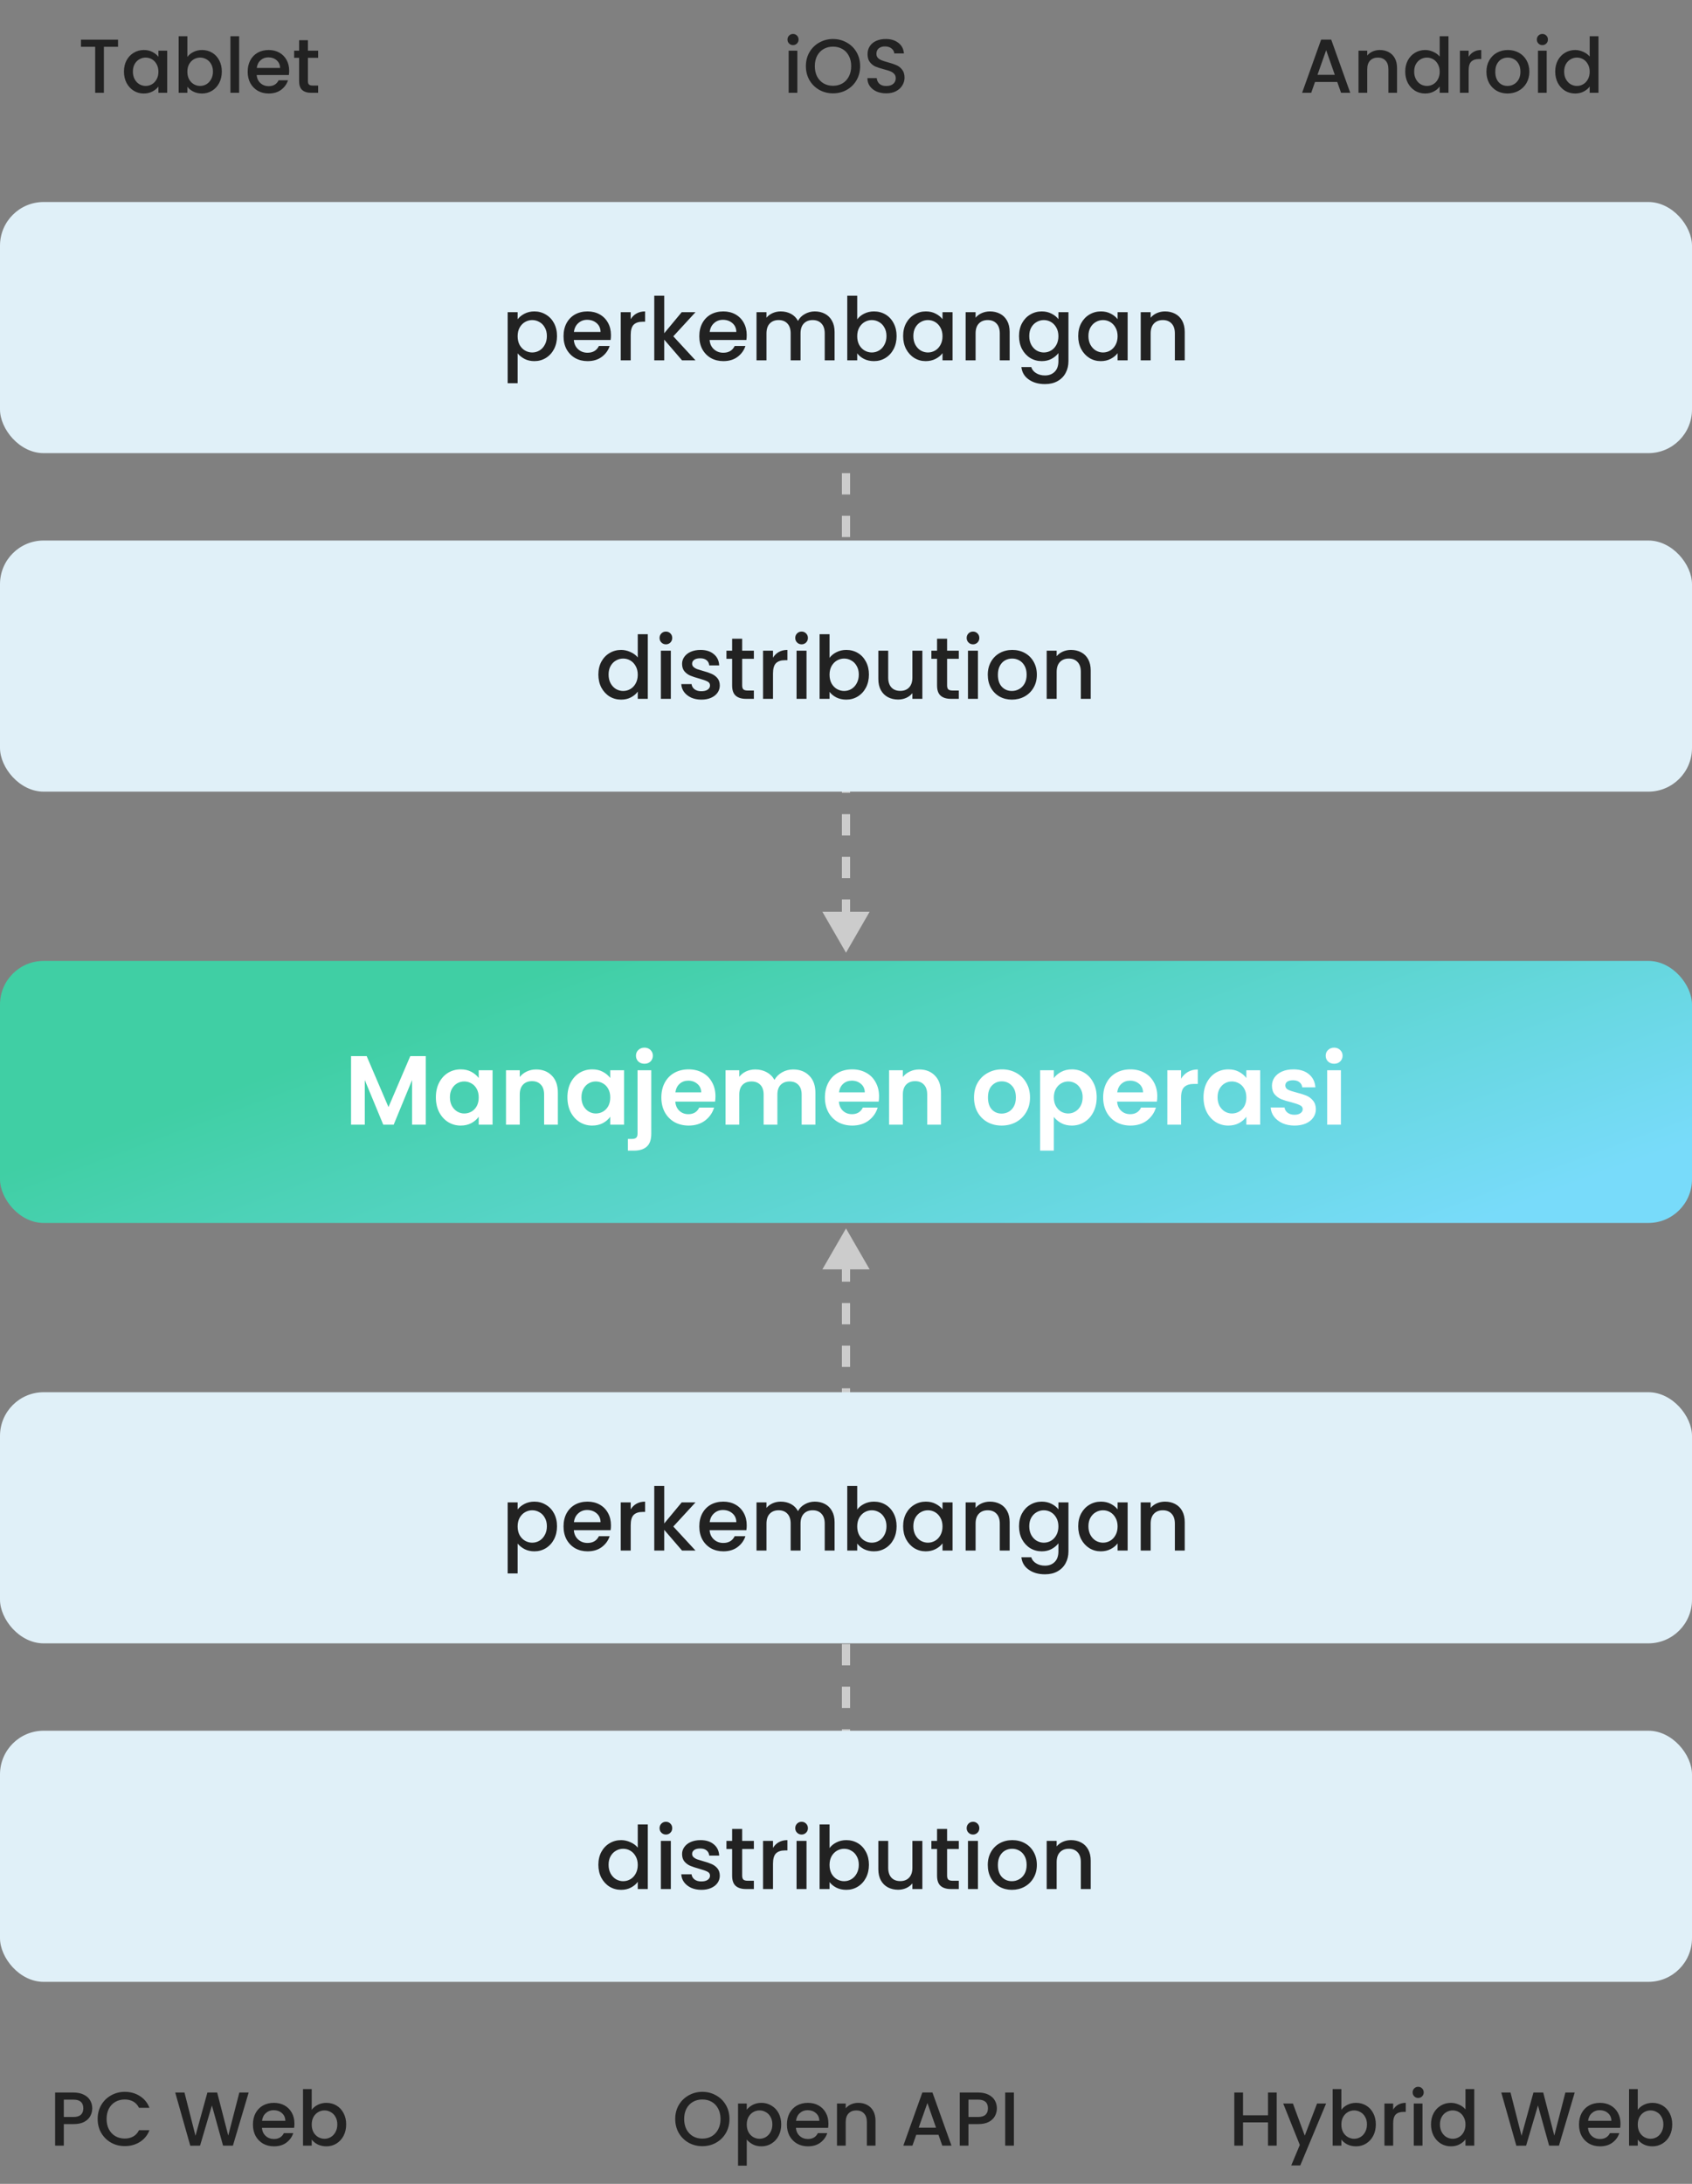 <svg width="310" height="400" viewBox="0 0 310 400" fill="none" xmlns="http://www.w3.org/2000/svg">
<rect x="0" y="0" width="310" height="400" fill="#808080" stroke="none"/>
<path d="M155 174.5L150.67 167L159.33 167L155 174.5ZM155.75 73L155.75 74.952L154.25 74.952L154.25 73L155.75 73ZM155.75 78.856L155.75 82.76L154.25 82.76L154.25 78.856L155.75 78.856ZM155.75 86.663L155.75 90.567L154.25 90.567L154.25 86.663L155.75 86.663ZM155.75 94.471L155.75 98.375L154.25 98.375L154.25 94.471L155.75 94.471ZM155.75 102.279L155.75 106.183L154.25 106.183L154.25 102.279L155.75 102.279ZM155.75 110.087L155.75 113.99L154.25 113.99L154.25 110.087L155.75 110.087ZM155.75 117.894L155.75 121.798L154.25 121.798L154.25 117.894L155.75 117.894ZM155.75 125.702L155.75 129.606L154.25 129.606L154.25 125.702L155.75 125.702ZM155.75 133.51L155.75 137.413L154.25 137.413L154.25 133.51L155.75 133.51ZM155.75 141.317L155.75 145.221L154.25 145.221L154.25 141.317L155.75 141.317ZM155.75 149.125L155.75 153.029L154.25 153.029L154.25 149.125L155.75 149.125ZM155.75 156.933L155.75 160.837L154.25 160.837L154.25 156.933L155.75 156.933ZM155.75 164.74L155.75 168.644L154.25 168.644L154.25 164.74L155.75 164.74Z" fill="#CCCCCC"/>
<path d="M155 225L150.67 232.5L159.33 232.5L155 225ZM155.75 326.5L155.75 324.548L154.25 324.548L154.25 326.5L155.75 326.5ZM155.75 320.644L155.75 316.74L154.25 316.74L154.25 320.644L155.75 320.644ZM155.75 312.837L155.75 308.933L154.25 308.933L154.25 312.837L155.75 312.837ZM155.75 305.029L155.75 301.125L154.25 301.125L154.25 305.029L155.75 305.029ZM155.75 297.221L155.75 293.317L154.25 293.317L154.25 297.221L155.75 297.221ZM155.75 289.413L155.75 285.51L154.25 285.51L154.25 289.413L155.75 289.413ZM155.75 281.606L155.75 277.702L154.25 277.702L154.25 281.606L155.75 281.606ZM155.75 273.798L155.75 269.894L154.25 269.894L154.25 273.798L155.75 273.798ZM155.75 265.99L155.75 262.087L154.25 262.087L154.25 265.99L155.75 265.99ZM155.75 258.183L155.75 254.279L154.25 254.279L154.25 258.183L155.75 258.183ZM155.75 250.375L155.75 246.471L154.25 246.471L154.25 250.375L155.75 250.375ZM155.75 242.567L155.75 238.663L154.25 238.663L154.25 242.567L155.75 242.567ZM155.75 234.76L155.75 230.856L154.25 230.856L154.25 234.76L155.75 234.76Z" fill="#CCCCCC"/>
<rect y="37" width="310" height="46" rx="8" fill="#E0F0F8"/>
<path d="M94.837 58.48C95.146 58.075 95.567 57.733 96.1 57.456C96.634 57.179 97.237 57.04 97.909 57.04C98.677 57.04 99.375 57.232 100.005 57.616C100.645 57.989 101.146 58.517 101.509 59.2C101.871 59.883 102.053 60.667 102.053 61.552C102.053 62.437 101.871 63.232 101.509 63.936C101.146 64.629 100.645 65.173 100.005 65.568C99.375 65.952 98.677 66.144 97.909 66.144C97.237 66.144 96.639 66.011 96.117 65.744C95.594 65.467 95.167 65.125 94.837 64.72V70.192H93.013V57.184H94.837V58.48ZM100.197 61.552C100.197 60.944 100.069 60.421 99.812 59.984C99.567 59.536 99.237 59.2 98.82 58.976C98.415 58.741 97.978 58.624 97.508 58.624C97.05 58.624 96.612 58.741 96.197 58.976C95.791 59.211 95.46 59.552 95.204 60C94.959 60.448 94.837 60.976 94.837 61.584C94.837 62.192 94.959 62.725 95.204 63.184C95.46 63.632 95.791 63.973 96.197 64.208C96.612 64.443 97.05 64.56 97.508 64.56C97.978 64.56 98.415 64.443 98.82 64.208C99.237 63.963 99.567 63.611 99.812 63.152C100.069 62.693 100.197 62.16 100.197 61.552ZM111.936 61.376C111.936 61.707 111.915 62.005 111.872 62.272H105.136C105.19 62.976 105.451 63.541 105.92 63.968C106.39 64.395 106.966 64.608 107.648 64.608C108.63 64.608 109.323 64.197 109.728 63.376H111.696C111.43 64.187 110.944 64.853 110.24 65.376C109.547 65.888 108.683 66.144 107.648 66.144C106.806 66.144 106.048 65.957 105.376 65.584C104.715 65.2 104.192 64.667 103.808 63.984C103.435 63.291 103.248 62.491 103.248 61.584C103.248 60.677 103.43 59.883 103.792 59.2C104.166 58.507 104.683 57.973 105.344 57.6C106.016 57.227 106.784 57.04 107.648 57.04C108.48 57.04 109.222 57.221 109.872 57.584C110.523 57.947 111.03 58.459 111.392 59.12C111.755 59.771 111.936 60.523 111.936 61.376ZM110.032 60.8C110.022 60.128 109.782 59.589 109.312 59.184C108.843 58.779 108.262 58.576 107.568 58.576C106.939 58.576 106.4 58.779 105.952 59.184C105.504 59.579 105.238 60.117 105.152 60.8H110.032ZM115.555 58.464C115.822 58.016 116.174 57.669 116.611 57.424C117.059 57.168 117.587 57.04 118.195 57.04V58.928H117.731C117.017 58.928 116.473 59.109 116.099 59.472C115.737 59.835 115.555 60.464 115.555 61.36V66H113.731V57.184H115.555V58.464ZM123.36 61.6L127.424 66H124.96L121.696 62.208V66H119.872V54.16H121.696V61.04L124.896 57.184H127.424L123.36 61.6ZM136.811 61.376C136.811 61.707 136.79 62.005 136.747 62.272H130.011C130.065 62.976 130.326 63.541 130.795 63.968C131.265 64.395 131.841 64.608 132.523 64.608C133.505 64.608 134.198 64.197 134.603 63.376H136.571C136.305 64.187 135.819 64.853 135.115 65.376C134.422 65.888 133.558 66.144 132.523 66.144C131.681 66.144 130.923 65.957 130.251 65.584C129.59 65.2 129.067 64.667 128.683 63.984C128.31 63.291 128.123 62.491 128.123 61.584C128.123 60.677 128.305 59.883 128.667 59.2C129.041 58.507 129.558 57.973 130.219 57.6C130.891 57.227 131.659 57.04 132.523 57.04C133.355 57.04 134.097 57.221 134.747 57.584C135.398 57.947 135.905 58.459 136.267 59.12C136.63 59.771 136.811 60.523 136.811 61.376ZM134.907 60.8C134.897 60.128 134.657 59.589 134.187 59.184C133.718 58.779 133.137 58.576 132.443 58.576C131.814 58.576 131.275 58.779 130.827 59.184C130.379 59.579 130.113 60.117 130.027 60.8H134.907ZM149.278 57.04C149.972 57.04 150.59 57.184 151.134 57.472C151.689 57.76 152.121 58.187 152.43 58.752C152.75 59.317 152.91 60 152.91 60.8V66H151.102V61.072C151.102 60.283 150.905 59.68 150.51 59.264C150.116 58.837 149.577 58.624 148.894 58.624C148.212 58.624 147.668 58.837 147.262 59.264C146.868 59.68 146.67 60.283 146.67 61.072V66H144.862V61.072C144.862 60.283 144.665 59.68 144.27 59.264C143.876 58.837 143.337 58.624 142.654 58.624C141.972 58.624 141.428 58.837 141.022 59.264C140.628 59.68 140.43 60.283 140.43 61.072V66H138.606V57.184H140.43V58.192C140.729 57.829 141.108 57.547 141.566 57.344C142.025 57.141 142.516 57.04 143.038 57.04C143.742 57.04 144.372 57.189 144.926 57.488C145.481 57.787 145.908 58.219 146.206 58.784C146.473 58.251 146.889 57.829 147.454 57.52C148.02 57.2 148.628 57.04 149.278 57.04ZM157.055 58.496C157.365 58.069 157.786 57.723 158.319 57.456C158.863 57.179 159.466 57.04 160.127 57.04C160.906 57.04 161.61 57.227 162.239 57.6C162.869 57.973 163.365 58.507 163.727 59.2C164.09 59.883 164.271 60.667 164.271 61.552C164.271 62.437 164.09 63.232 163.727 63.936C163.365 64.629 162.863 65.173 162.223 65.568C161.594 65.952 160.895 66.144 160.127 66.144C159.445 66.144 158.837 66.011 158.303 65.744C157.781 65.477 157.365 65.136 157.055 64.72V66H155.231V54.16H157.055V58.496ZM162.415 61.552C162.415 60.944 162.287 60.421 162.031 59.984C161.786 59.536 161.455 59.2 161.039 58.976C160.634 58.741 160.197 58.624 159.727 58.624C159.269 58.624 158.831 58.741 158.415 58.976C158.01 59.211 157.679 59.552 157.423 60C157.178 60.448 157.055 60.976 157.055 61.584C157.055 62.192 157.178 62.725 157.423 63.184C157.679 63.632 158.01 63.973 158.415 64.208C158.831 64.443 159.269 64.56 159.727 64.56C160.197 64.56 160.634 64.443 161.039 64.208C161.455 63.963 161.786 63.611 162.031 63.152C162.287 62.693 162.415 62.16 162.415 61.552ZM165.467 61.552C165.467 60.667 165.648 59.883 166.011 59.2C166.384 58.517 166.886 57.989 167.515 57.616C168.155 57.232 168.859 57.04 169.627 57.04C170.32 57.04 170.923 57.179 171.435 57.456C171.958 57.723 172.374 58.059 172.683 58.464V57.184H174.523V66H172.683V64.688C172.374 65.104 171.952 65.451 171.419 65.728C170.886 66.005 170.278 66.144 169.595 66.144C168.838 66.144 168.144 65.952 167.515 65.568C166.886 65.173 166.384 64.629 166.011 63.936C165.648 63.232 165.467 62.437 165.467 61.552ZM172.683 61.584C172.683 60.976 172.555 60.448 172.299 60C172.054 59.552 171.728 59.211 171.323 58.976C170.918 58.741 170.48 58.624 170.011 58.624C169.542 58.624 169.104 58.741 168.699 58.976C168.294 59.2 167.963 59.536 167.707 59.984C167.462 60.421 167.339 60.944 167.339 61.552C167.339 62.16 167.462 62.693 167.707 63.152C167.963 63.611 168.294 63.963 168.699 64.208C169.115 64.443 169.552 64.56 170.011 64.56C170.48 64.56 170.918 64.443 171.323 64.208C171.728 63.973 172.054 63.632 172.299 63.184C172.555 62.725 172.683 62.192 172.683 61.584ZM181.367 57.04C182.06 57.04 182.679 57.184 183.223 57.472C183.777 57.76 184.209 58.187 184.519 58.752C184.828 59.317 184.983 60 184.983 60.8V66H183.175V61.072C183.175 60.283 182.977 59.68 182.583 59.264C182.188 58.837 181.649 58.624 180.967 58.624C180.284 58.624 179.74 58.837 179.335 59.264C178.94 59.68 178.743 60.283 178.743 61.072V66H176.919V57.184H178.743V58.192C179.041 57.829 179.42 57.547 179.879 57.344C180.348 57.141 180.844 57.04 181.367 57.04ZM190.861 57.04C191.544 57.04 192.147 57.179 192.669 57.456C193.203 57.723 193.619 58.059 193.917 58.464V57.184H195.757V66.144C195.757 66.955 195.587 67.675 195.245 68.304C194.904 68.944 194.408 69.445 193.757 69.808C193.117 70.171 192.349 70.352 191.453 70.352C190.259 70.352 189.267 70.069 188.477 69.504C187.688 68.949 187.24 68.192 187.133 67.232H188.941C189.08 67.691 189.373 68.059 189.821 68.336C190.28 68.624 190.824 68.768 191.453 68.768C192.189 68.768 192.781 68.544 193.229 68.096C193.688 67.648 193.917 66.997 193.917 66.144V64.672C193.608 65.088 193.187 65.44 192.653 65.728C192.131 66.005 191.533 66.144 190.861 66.144C190.093 66.144 189.389 65.952 188.749 65.568C188.12 65.173 187.619 64.629 187.245 63.936C186.883 63.232 186.701 62.437 186.701 61.552C186.701 60.667 186.883 59.883 187.245 59.2C187.619 58.517 188.12 57.989 188.749 57.616C189.389 57.232 190.093 57.04 190.861 57.04ZM193.917 61.584C193.917 60.976 193.789 60.448 193.533 60C193.288 59.552 192.963 59.211 192.557 58.976C192.152 58.741 191.715 58.624 191.245 58.624C190.776 58.624 190.339 58.741 189.933 58.976C189.528 59.2 189.197 59.536 188.941 59.984C188.696 60.421 188.573 60.944 188.573 61.552C188.573 62.16 188.696 62.693 188.941 63.152C189.197 63.611 189.528 63.963 189.933 64.208C190.349 64.443 190.787 64.56 191.245 64.56C191.715 64.56 192.152 64.443 192.557 64.208C192.963 63.973 193.288 63.632 193.533 63.184C193.789 62.725 193.917 62.192 193.917 61.584ZM197.545 61.552C197.545 60.667 197.726 59.883 198.089 59.2C198.462 58.517 198.964 57.989 199.593 57.616C200.233 57.232 200.937 57.04 201.705 57.04C202.398 57.04 203.001 57.179 203.513 57.456C204.036 57.723 204.452 58.059 204.761 58.464V57.184H206.601V66H204.761V64.688C204.452 65.104 204.03 65.451 203.497 65.728C202.964 66.005 202.356 66.144 201.673 66.144C200.916 66.144 200.222 65.952 199.593 65.568C198.964 65.173 198.462 64.629 198.089 63.936C197.726 63.232 197.545 62.437 197.545 61.552ZM204.761 61.584C204.761 60.976 204.633 60.448 204.377 60C204.132 59.552 203.806 59.211 203.401 58.976C202.996 58.741 202.558 58.624 202.089 58.624C201.62 58.624 201.182 58.741 200.777 58.976C200.372 59.2 200.041 59.536 199.785 59.984C199.54 60.421 199.417 60.944 199.417 61.552C199.417 62.16 199.54 62.693 199.785 63.152C200.041 63.611 200.372 63.963 200.777 64.208C201.193 64.443 201.63 64.56 202.089 64.56C202.558 64.56 202.996 64.443 203.401 64.208C203.806 63.973 204.132 63.632 204.377 63.184C204.633 62.725 204.761 62.192 204.761 61.584ZM213.445 57.04C214.138 57.04 214.757 57.184 215.301 57.472C215.856 57.76 216.288 58.187 216.597 58.752C216.906 59.317 217.061 60 217.061 60.8V66H215.253V61.072C215.253 60.283 215.056 59.68 214.661 59.264C214.266 58.837 213.728 58.624 213.045 58.624C212.362 58.624 211.818 58.837 211.413 59.264C211.018 59.68 210.821 60.283 210.821 61.072V66H208.997V57.184H210.821V58.192C211.12 57.829 211.498 57.547 211.957 57.344C212.426 57.141 212.922 57.04 213.445 57.04Z" fill="#222222"/>
<rect y="255" width="310" height="46" rx="8" fill="#E0F0F8"/>
<path d="M94.837 276.48C95.146 276.075 95.567 275.733 96.1 275.456C96.634 275.179 97.237 275.04 97.909 275.04C98.677 275.04 99.375 275.232 100.005 275.616C100.645 275.989 101.146 276.517 101.509 277.2C101.871 277.883 102.053 278.667 102.053 279.552C102.053 280.437 101.871 281.232 101.509 281.936C101.146 282.629 100.645 283.173 100.005 283.568C99.375 283.952 98.677 284.144 97.909 284.144C97.237 284.144 96.639 284.011 96.117 283.744C95.594 283.467 95.167 283.125 94.837 282.72V288.192H93.013V275.184H94.837V276.48ZM100.197 279.552C100.197 278.944 100.069 278.421 99.812 277.984C99.567 277.536 99.237 277.2 98.82 276.976C98.415 276.741 97.978 276.624 97.508 276.624C97.05 276.624 96.612 276.741 96.197 276.976C95.791 277.211 95.46 277.552 95.204 278C94.959 278.448 94.837 278.976 94.837 279.584C94.837 280.192 94.959 280.725 95.204 281.184C95.46 281.632 95.791 281.973 96.197 282.208C96.612 282.443 97.05 282.56 97.508 282.56C97.978 282.56 98.415 282.443 98.82 282.208C99.237 281.963 99.567 281.611 99.812 281.152C100.069 280.693 100.197 280.16 100.197 279.552ZM111.936 279.376C111.936 279.707 111.915 280.005 111.872 280.272H105.136C105.19 280.976 105.451 281.541 105.92 281.968C106.39 282.395 106.966 282.608 107.648 282.608C108.63 282.608 109.323 282.197 109.728 281.376H111.696C111.43 282.187 110.944 282.853 110.24 283.376C109.547 283.888 108.683 284.144 107.648 284.144C106.806 284.144 106.048 283.957 105.376 283.584C104.715 283.2 104.192 282.667 103.808 281.984C103.435 281.291 103.248 280.491 103.248 279.584C103.248 278.677 103.43 277.883 103.792 277.2C104.166 276.507 104.683 275.973 105.344 275.6C106.016 275.227 106.784 275.04 107.648 275.04C108.48 275.04 109.222 275.221 109.872 275.584C110.523 275.947 111.03 276.459 111.392 277.12C111.755 277.771 111.936 278.523 111.936 279.376ZM110.032 278.8C110.022 278.128 109.782 277.589 109.312 277.184C108.843 276.779 108.262 276.576 107.568 276.576C106.939 276.576 106.4 276.779 105.952 277.184C105.504 277.579 105.238 278.117 105.152 278.8H110.032ZM115.555 276.464C115.822 276.016 116.174 275.669 116.611 275.424C117.059 275.168 117.587 275.04 118.195 275.04V276.928H117.731C117.017 276.928 116.473 277.109 116.099 277.472C115.737 277.835 115.555 278.464 115.555 279.36V284H113.731V275.184H115.555V276.464ZM123.36 279.6L127.424 284H124.96L121.696 280.208V284H119.872V272.16H121.696V279.04L124.896 275.184H127.424L123.36 279.6ZM136.811 279.376C136.811 279.707 136.79 280.005 136.747 280.272H130.011C130.065 280.976 130.326 281.541 130.795 281.968C131.265 282.395 131.841 282.608 132.523 282.608C133.505 282.608 134.198 282.197 134.603 281.376H136.571C136.305 282.187 135.819 282.853 135.115 283.376C134.422 283.888 133.558 284.144 132.523 284.144C131.681 284.144 130.923 283.957 130.251 283.584C129.59 283.2 129.067 282.667 128.683 281.984C128.31 281.291 128.123 280.491 128.123 279.584C128.123 278.677 128.305 277.883 128.667 277.2C129.041 276.507 129.558 275.973 130.219 275.6C130.891 275.227 131.659 275.04 132.523 275.04C133.355 275.04 134.097 275.221 134.747 275.584C135.398 275.947 135.905 276.459 136.267 277.12C136.63 277.771 136.811 278.523 136.811 279.376ZM134.907 278.8C134.897 278.128 134.657 277.589 134.187 277.184C133.718 276.779 133.137 276.576 132.443 276.576C131.814 276.576 131.275 276.779 130.827 277.184C130.379 277.579 130.113 278.117 130.027 278.8H134.907ZM149.278 275.04C149.972 275.04 150.59 275.184 151.134 275.472C151.689 275.76 152.121 276.187 152.43 276.752C152.75 277.317 152.91 278 152.91 278.8V284H151.102V279.072C151.102 278.283 150.905 277.68 150.51 277.264C150.116 276.837 149.577 276.624 148.894 276.624C148.212 276.624 147.668 276.837 147.262 277.264C146.868 277.68 146.67 278.283 146.67 279.072V284H144.862V279.072C144.862 278.283 144.665 277.68 144.27 277.264C143.876 276.837 143.337 276.624 142.654 276.624C141.972 276.624 141.428 276.837 141.022 277.264C140.628 277.68 140.43 278.283 140.43 279.072V284H138.606V275.184H140.43V276.192C140.729 275.829 141.108 275.547 141.566 275.344C142.025 275.141 142.516 275.04 143.038 275.04C143.742 275.04 144.372 275.189 144.926 275.488C145.481 275.787 145.908 276.219 146.206 276.784C146.473 276.251 146.889 275.829 147.454 275.52C148.02 275.2 148.628 275.04 149.278 275.04ZM157.055 276.496C157.365 276.069 157.786 275.723 158.319 275.456C158.863 275.179 159.466 275.04 160.127 275.04C160.906 275.04 161.61 275.227 162.239 275.6C162.869 275.973 163.365 276.507 163.727 277.2C164.09 277.883 164.271 278.667 164.271 279.552C164.271 280.437 164.09 281.232 163.727 281.936C163.365 282.629 162.863 283.173 162.223 283.568C161.594 283.952 160.895 284.144 160.127 284.144C159.445 284.144 158.837 284.011 158.303 283.744C157.781 283.477 157.365 283.136 157.055 282.72V284H155.231V272.16H157.055V276.496ZM162.415 279.552C162.415 278.944 162.287 278.421 162.031 277.984C161.786 277.536 161.455 277.2 161.039 276.976C160.634 276.741 160.197 276.624 159.727 276.624C159.269 276.624 158.831 276.741 158.415 276.976C158.01 277.211 157.679 277.552 157.423 278C157.178 278.448 157.055 278.976 157.055 279.584C157.055 280.192 157.178 280.725 157.423 281.184C157.679 281.632 158.01 281.973 158.415 282.208C158.831 282.443 159.269 282.56 159.727 282.56C160.197 282.56 160.634 282.443 161.039 282.208C161.455 281.963 161.786 281.611 162.031 281.152C162.287 280.693 162.415 280.16 162.415 279.552ZM165.467 279.552C165.467 278.667 165.648 277.883 166.011 277.2C166.384 276.517 166.886 275.989 167.515 275.616C168.155 275.232 168.859 275.04 169.627 275.04C170.32 275.04 170.923 275.179 171.435 275.456C171.958 275.723 172.374 276.059 172.683 276.464V275.184H174.523V284H172.683V282.688C172.374 283.104 171.952 283.451 171.419 283.728C170.886 284.005 170.278 284.144 169.595 284.144C168.838 284.144 168.144 283.952 167.515 283.568C166.886 283.173 166.384 282.629 166.011 281.936C165.648 281.232 165.467 280.437 165.467 279.552ZM172.683 279.584C172.683 278.976 172.555 278.448 172.299 278C172.054 277.552 171.728 277.211 171.323 276.976C170.918 276.741 170.48 276.624 170.011 276.624C169.542 276.624 169.104 276.741 168.699 276.976C168.294 277.2 167.963 277.536 167.707 277.984C167.462 278.421 167.339 278.944 167.339 279.552C167.339 280.16 167.462 280.693 167.707 281.152C167.963 281.611 168.294 281.963 168.699 282.208C169.115 282.443 169.552 282.56 170.011 282.56C170.48 282.56 170.918 282.443 171.323 282.208C171.728 281.973 172.054 281.632 172.299 281.184C172.555 280.725 172.683 280.192 172.683 279.584ZM181.367 275.04C182.06 275.04 182.679 275.184 183.223 275.472C183.777 275.76 184.209 276.187 184.519 276.752C184.828 277.317 184.983 278 184.983 278.8V284H183.175V279.072C183.175 278.283 182.977 277.68 182.583 277.264C182.188 276.837 181.649 276.624 180.967 276.624C180.284 276.624 179.74 276.837 179.335 277.264C178.94 277.68 178.743 278.283 178.743 279.072V284H176.919V275.184H178.743V276.192C179.041 275.829 179.42 275.547 179.879 275.344C180.348 275.141 180.844 275.04 181.367 275.04ZM190.861 275.04C191.544 275.04 192.147 275.179 192.669 275.456C193.203 275.723 193.619 276.059 193.917 276.464V275.184H195.757V284.144C195.757 284.955 195.587 285.675 195.245 286.304C194.904 286.944 194.408 287.445 193.757 287.808C193.117 288.171 192.349 288.352 191.453 288.352C190.259 288.352 189.267 288.069 188.477 287.504C187.688 286.949 187.24 286.192 187.133 285.232H188.941C189.08 285.691 189.373 286.059 189.821 286.336C190.28 286.624 190.824 286.768 191.453 286.768C192.189 286.768 192.781 286.544 193.229 286.096C193.688 285.648 193.917 284.997 193.917 284.144V282.672C193.608 283.088 193.187 283.44 192.653 283.728C192.131 284.005 191.533 284.144 190.861 284.144C190.093 284.144 189.389 283.952 188.749 283.568C188.12 283.173 187.619 282.629 187.245 281.936C186.883 281.232 186.701 280.437 186.701 279.552C186.701 278.667 186.883 277.883 187.245 277.2C187.619 276.517 188.12 275.989 188.749 275.616C189.389 275.232 190.093 275.04 190.861 275.04ZM193.917 279.584C193.917 278.976 193.789 278.448 193.533 278C193.288 277.552 192.963 277.211 192.557 276.976C192.152 276.741 191.715 276.624 191.245 276.624C190.776 276.624 190.339 276.741 189.933 276.976C189.528 277.2 189.197 277.536 188.941 277.984C188.696 278.421 188.573 278.944 188.573 279.552C188.573 280.16 188.696 280.693 188.941 281.152C189.197 281.611 189.528 281.963 189.933 282.208C190.349 282.443 190.787 282.56 191.245 282.56C191.715 282.56 192.152 282.443 192.557 282.208C192.963 281.973 193.288 281.632 193.533 281.184C193.789 280.725 193.917 280.192 193.917 279.584ZM197.545 279.552C197.545 278.667 197.726 277.883 198.089 277.2C198.462 276.517 198.964 275.989 199.593 275.616C200.233 275.232 200.937 275.04 201.705 275.04C202.398 275.04 203.001 275.179 203.513 275.456C204.036 275.723 204.452 276.059 204.761 276.464V275.184H206.601V284H204.761V282.688C204.452 283.104 204.03 283.451 203.497 283.728C202.964 284.005 202.356 284.144 201.673 284.144C200.916 284.144 200.222 283.952 199.593 283.568C198.964 283.173 198.462 282.629 198.089 281.936C197.726 281.232 197.545 280.437 197.545 279.552ZM204.761 279.584C204.761 278.976 204.633 278.448 204.377 278C204.132 277.552 203.806 277.211 203.401 276.976C202.996 276.741 202.558 276.624 202.089 276.624C201.62 276.624 201.182 276.741 200.777 276.976C200.372 277.2 200.041 277.536 199.785 277.984C199.54 278.421 199.417 278.944 199.417 279.552C199.417 280.16 199.54 280.693 199.785 281.152C200.041 281.611 200.372 281.963 200.777 282.208C201.193 282.443 201.63 282.56 202.089 282.56C202.558 282.56 202.996 282.443 203.401 282.208C203.806 281.973 204.132 281.632 204.377 281.184C204.633 280.725 204.761 280.192 204.761 279.584ZM213.445 275.04C214.138 275.04 214.757 275.184 215.301 275.472C215.856 275.76 216.288 276.187 216.597 276.752C216.906 277.317 217.061 278 217.061 278.8V284H215.253V279.072C215.253 278.283 215.056 277.68 214.661 277.264C214.266 276.837 213.728 276.624 213.045 276.624C212.362 276.624 211.818 276.837 211.413 277.264C211.018 277.68 210.821 278.283 210.821 279.072V284H208.997V275.184H210.821V276.192C211.12 275.829 211.498 275.547 211.957 275.344C212.426 275.141 212.922 275.04 213.445 275.04Z" fill="#222222"/>
<rect y="99" width="310" height="46" rx="8" fill="#E0F0F8"/>
<path d="M109.631 123.552C109.631 122.667 109.812 121.883 110.175 121.2C110.548 120.517 111.05 119.989 111.679 119.616C112.319 119.232 113.028 119.04 113.807 119.04C114.383 119.04 114.948 119.168 115.503 119.424C116.068 119.669 116.516 120 116.847 120.416V116.16H118.687V128H116.847V126.672C116.548 127.099 116.132 127.451 115.599 127.728C115.076 128.005 114.474 128.144 113.791 128.144C113.023 128.144 112.319 127.952 111.679 127.568C111.05 127.173 110.548 126.629 110.175 125.936C109.812 125.232 109.631 124.437 109.631 123.552ZM116.847 123.584C116.847 122.976 116.719 122.448 116.463 122C116.218 121.552 115.892 121.211 115.487 120.976C115.082 120.741 114.644 120.624 114.175 120.624C113.706 120.624 113.268 120.741 112.863 120.976C112.458 121.2 112.127 121.536 111.871 121.984C111.626 122.421 111.503 122.944 111.503 123.552C111.503 124.16 111.626 124.693 111.871 125.152C112.127 125.611 112.458 125.963 112.863 126.208C113.279 126.443 113.716 126.56 114.175 126.56C114.644 126.56 115.082 126.443 115.487 126.208C115.892 125.973 116.218 125.632 116.463 125.184C116.719 124.725 116.847 124.192 116.847 123.584ZM122.011 118.016C121.68 118.016 121.403 117.904 121.179 117.68C120.955 117.456 120.843 117.179 120.843 116.848C120.843 116.517 120.955 116.24 121.179 116.016C121.403 115.792 121.68 115.68 122.011 115.68C122.331 115.68 122.603 115.792 122.827 116.016C123.051 116.24 123.163 116.517 123.163 116.848C123.163 117.179 123.051 117.456 122.827 117.68C122.603 117.904 122.331 118.016 122.011 118.016ZM122.907 119.184V128H121.083V119.184H122.907ZM128.502 128.144C127.808 128.144 127.184 128.021 126.63 127.776C126.086 127.52 125.654 127.179 125.334 126.752C125.014 126.315 124.843 125.829 124.822 125.296H126.71C126.742 125.669 126.918 125.984 127.238 126.24C127.568 126.485 127.979 126.608 128.47 126.608C128.982 126.608 129.376 126.512 129.654 126.32C129.942 126.117 130.086 125.861 130.086 125.552C130.086 125.221 129.926 124.976 129.606 124.816C129.296 124.656 128.8 124.48 128.118 124.288C127.456 124.107 126.918 123.931 126.502 123.76C126.086 123.589 125.723 123.328 125.414 122.976C125.115 122.624 124.966 122.16 124.966 121.584C124.966 121.115 125.104 120.688 125.382 120.304C125.659 119.909 126.054 119.6 126.566 119.376C127.088 119.152 127.686 119.04 128.358 119.04C129.36 119.04 130.166 119.296 130.774 119.808C131.392 120.309 131.723 120.997 131.766 121.872H129.942C129.91 121.477 129.75 121.163 129.462 120.928C129.174 120.693 128.784 120.576 128.294 120.576C127.814 120.576 127.446 120.667 127.19 120.848C126.934 121.029 126.806 121.269 126.806 121.568C126.806 121.803 126.891 122 127.062 122.16C127.232 122.32 127.44 122.448 127.686 122.544C127.931 122.629 128.294 122.741 128.774 122.88C129.414 123.051 129.936 123.227 130.342 123.408C130.758 123.579 131.115 123.835 131.414 124.176C131.712 124.517 131.867 124.971 131.878 125.536C131.878 126.037 131.739 126.485 131.462 126.88C131.184 127.275 130.79 127.584 130.278 127.808C129.776 128.032 129.184 128.144 128.502 128.144ZM135.976 120.672V125.552C135.976 125.883 136.051 126.123 136.2 126.272C136.36 126.411 136.627 126.48 137 126.48H138.12V128H136.68C135.859 128 135.23 127.808 134.792 127.424C134.355 127.04 134.136 126.416 134.136 125.552V120.672H133.096V119.184H134.136V116.992H135.976V119.184H138.12V120.672H135.976ZM141.626 120.464C141.892 120.016 142.244 119.669 142.682 119.424C143.13 119.168 143.658 119.04 144.266 119.04V120.928H143.802C143.087 120.928 142.543 121.109 142.17 121.472C141.807 121.835 141.626 122.464 141.626 123.36V128H139.802V119.184H141.626V120.464ZM146.87 118.016C146.54 118.016 146.262 117.904 146.038 117.68C145.814 117.456 145.702 117.179 145.702 116.848C145.702 116.517 145.814 116.24 146.038 116.016C146.262 115.792 146.54 115.68 146.87 115.68C147.19 115.68 147.462 115.792 147.686 116.016C147.91 116.24 148.022 116.517 148.022 116.848C148.022 117.179 147.91 117.456 147.686 117.68C147.462 117.904 147.19 118.016 146.87 118.016ZM147.766 119.184V128H145.942V119.184H147.766ZM151.985 120.496C152.294 120.069 152.716 119.723 153.249 119.456C153.793 119.179 154.396 119.04 155.057 119.04C155.836 119.04 156.54 119.227 157.169 119.6C157.798 119.973 158.294 120.507 158.657 121.2C159.02 121.883 159.201 122.667 159.201 123.552C159.201 124.437 159.02 125.232 158.657 125.936C158.294 126.629 157.793 127.173 157.153 127.568C156.524 127.952 155.825 128.144 155.057 128.144C154.374 128.144 153.766 128.011 153.233 127.744C152.71 127.477 152.294 127.136 151.985 126.72V128H150.161V116.16H151.985V120.496ZM157.345 123.552C157.345 122.944 157.217 122.421 156.961 121.984C156.716 121.536 156.385 121.2 155.969 120.976C155.564 120.741 155.126 120.624 154.657 120.624C154.198 120.624 153.761 120.741 153.345 120.976C152.94 121.211 152.609 121.552 152.353 122C152.108 122.448 151.985 122.976 151.985 123.584C151.985 124.192 152.108 124.725 152.353 125.184C152.609 125.632 152.94 125.973 153.345 126.208C153.761 126.443 154.198 126.56 154.657 126.56C155.126 126.56 155.564 126.443 155.969 126.208C156.385 125.963 156.716 125.611 156.961 125.152C157.217 124.693 157.345 124.16 157.345 123.552ZM168.989 119.184V128H167.165V126.96C166.877 127.323 166.498 127.611 166.029 127.824C165.57 128.027 165.079 128.128 164.557 128.128C163.863 128.128 163.239 127.984 162.685 127.696C162.141 127.408 161.709 126.981 161.389 126.416C161.079 125.851 160.925 125.168 160.925 124.368V119.184H162.733V124.096C162.733 124.885 162.93 125.493 163.325 125.92C163.719 126.336 164.258 126.544 164.941 126.544C165.623 126.544 166.162 126.336 166.557 125.92C166.962 125.493 167.165 124.885 167.165 124.096V119.184H168.989ZM173.523 120.672V125.552C173.523 125.883 173.598 126.123 173.747 126.272C173.907 126.411 174.174 126.48 174.547 126.48H175.667V128H174.227C173.406 128 172.777 127.808 172.339 127.424C171.902 127.04 171.683 126.416 171.683 125.552V120.672H170.643V119.184H171.683V116.992H173.523V119.184H175.667V120.672H173.523ZM178.276 118.016C177.946 118.016 177.668 117.904 177.444 117.68C177.22 117.456 177.108 117.179 177.108 116.848C177.108 116.517 177.22 116.24 177.444 116.016C177.668 115.792 177.946 115.68 178.276 115.68C178.596 115.68 178.868 115.792 179.092 116.016C179.316 116.24 179.428 116.517 179.428 116.848C179.428 117.179 179.316 117.456 179.092 117.68C178.868 117.904 178.596 118.016 178.276 118.016ZM179.172 119.184V128H177.348V119.184H179.172ZM185.391 128.144C184.559 128.144 183.807 127.957 183.135 127.584C182.463 127.2 181.935 126.667 181.551 125.984C181.167 125.291 180.975 124.491 180.975 123.584C180.975 122.688 181.173 121.893 181.567 121.2C181.962 120.507 182.501 119.973 183.183 119.6C183.866 119.227 184.629 119.04 185.471 119.04C186.314 119.04 187.077 119.227 187.759 119.6C188.442 119.973 188.981 120.507 189.375 121.2C189.77 121.893 189.967 122.688 189.967 123.584C189.967 124.48 189.765 125.275 189.359 125.968C188.954 126.661 188.399 127.2 187.695 127.584C187.002 127.957 186.234 128.144 185.391 128.144ZM185.391 126.56C185.861 126.56 186.298 126.448 186.703 126.224C187.119 126 187.455 125.664 187.711 125.216C187.967 124.768 188.095 124.224 188.095 123.584C188.095 122.944 187.973 122.405 187.727 121.968C187.482 121.52 187.157 121.184 186.751 120.96C186.346 120.736 185.909 120.624 185.439 120.624C184.97 120.624 184.533 120.736 184.127 120.96C183.733 121.184 183.418 121.52 183.183 121.968C182.949 122.405 182.831 122.944 182.831 123.584C182.831 124.533 183.071 125.269 183.551 125.792C184.042 126.304 184.655 126.56 185.391 126.56ZM196.218 119.04C196.912 119.04 197.53 119.184 198.074 119.472C198.629 119.76 199.061 120.187 199.37 120.752C199.68 121.317 199.834 122 199.834 122.8V128H198.026V123.072C198.026 122.283 197.829 121.68 197.434 121.264C197.04 120.837 196.501 120.624 195.818 120.624C195.136 120.624 194.592 120.837 194.186 121.264C193.792 121.68 193.594 122.283 193.594 123.072V128H191.77V119.184H193.594V120.192C193.893 119.829 194.272 119.547 194.73 119.344C195.2 119.141 195.696 119.04 196.218 119.04Z" fill="#222222"/>
<rect y="317" width="310" height="46" rx="8" fill="#E0F0F8"/>
<path d="M109.631 341.552C109.631 340.667 109.812 339.883 110.175 339.2C110.548 338.517 111.05 337.989 111.679 337.616C112.319 337.232 113.028 337.04 113.807 337.04C114.383 337.04 114.948 337.168 115.503 337.424C116.068 337.669 116.516 338 116.847 338.416V334.16H118.687V346H116.847V344.672C116.548 345.099 116.132 345.451 115.599 345.728C115.076 346.005 114.474 346.144 113.791 346.144C113.023 346.144 112.319 345.952 111.679 345.568C111.05 345.173 110.548 344.629 110.175 343.936C109.812 343.232 109.631 342.437 109.631 341.552ZM116.847 341.584C116.847 340.976 116.719 340.448 116.463 340C116.218 339.552 115.892 339.211 115.487 338.976C115.082 338.741 114.644 338.624 114.175 338.624C113.706 338.624 113.268 338.741 112.863 338.976C112.458 339.2 112.127 339.536 111.871 339.984C111.626 340.421 111.503 340.944 111.503 341.552C111.503 342.16 111.626 342.693 111.871 343.152C112.127 343.611 112.458 343.963 112.863 344.208C113.279 344.443 113.716 344.56 114.175 344.56C114.644 344.56 115.082 344.443 115.487 344.208C115.892 343.973 116.218 343.632 116.463 343.184C116.719 342.725 116.847 342.192 116.847 341.584ZM122.011 336.016C121.68 336.016 121.403 335.904 121.179 335.68C120.955 335.456 120.843 335.179 120.843 334.848C120.843 334.517 120.955 334.24 121.179 334.016C121.403 333.792 121.68 333.68 122.011 333.68C122.331 333.68 122.603 333.792 122.827 334.016C123.051 334.24 123.163 334.517 123.163 334.848C123.163 335.179 123.051 335.456 122.827 335.68C122.603 335.904 122.331 336.016 122.011 336.016ZM122.907 337.184V346H121.083V337.184H122.907ZM128.502 346.144C127.808 346.144 127.184 346.021 126.63 345.776C126.086 345.52 125.654 345.179 125.334 344.752C125.014 344.315 124.843 343.829 124.822 343.296H126.71C126.742 343.669 126.918 343.984 127.238 344.24C127.568 344.485 127.979 344.608 128.47 344.608C128.982 344.608 129.376 344.512 129.654 344.32C129.942 344.117 130.086 343.861 130.086 343.552C130.086 343.221 129.926 342.976 129.606 342.816C129.296 342.656 128.8 342.48 128.118 342.288C127.456 342.107 126.918 341.931 126.502 341.76C126.086 341.589 125.723 341.328 125.414 340.976C125.115 340.624 124.966 340.16 124.966 339.584C124.966 339.115 125.104 338.688 125.382 338.304C125.659 337.909 126.054 337.6 126.566 337.376C127.088 337.152 127.686 337.04 128.358 337.04C129.36 337.04 130.166 337.296 130.774 337.808C131.392 338.309 131.723 338.997 131.766 339.872H129.942C129.91 339.477 129.75 339.163 129.462 338.928C129.174 338.693 128.784 338.576 128.294 338.576C127.814 338.576 127.446 338.667 127.19 338.848C126.934 339.029 126.806 339.269 126.806 339.568C126.806 339.803 126.891 340 127.062 340.16C127.232 340.32 127.44 340.448 127.686 340.544C127.931 340.629 128.294 340.741 128.774 340.88C129.414 341.051 129.936 341.227 130.342 341.408C130.758 341.579 131.115 341.835 131.414 342.176C131.712 342.517 131.867 342.971 131.878 343.536C131.878 344.037 131.739 344.485 131.462 344.88C131.184 345.275 130.79 345.584 130.278 345.808C129.776 346.032 129.184 346.144 128.502 346.144ZM135.976 338.672V343.552C135.976 343.883 136.051 344.123 136.2 344.272C136.36 344.411 136.627 344.48 137 344.48H138.12V346H136.68C135.859 346 135.23 345.808 134.792 345.424C134.355 345.04 134.136 344.416 134.136 343.552V338.672H133.096V337.184H134.136V334.992H135.976V337.184H138.12V338.672H135.976ZM141.626 338.464C141.892 338.016 142.244 337.669 142.682 337.424C143.13 337.168 143.658 337.04 144.266 337.04V338.928H143.802C143.087 338.928 142.543 339.109 142.17 339.472C141.807 339.835 141.626 340.464 141.626 341.36V346H139.802V337.184H141.626V338.464ZM146.87 336.016C146.54 336.016 146.262 335.904 146.038 335.68C145.814 335.456 145.702 335.179 145.702 334.848C145.702 334.517 145.814 334.24 146.038 334.016C146.262 333.792 146.54 333.68 146.87 333.68C147.19 333.68 147.462 333.792 147.686 334.016C147.91 334.24 148.022 334.517 148.022 334.848C148.022 335.179 147.91 335.456 147.686 335.68C147.462 335.904 147.19 336.016 146.87 336.016ZM147.766 337.184V346H145.942V337.184H147.766ZM151.985 338.496C152.294 338.069 152.716 337.723 153.249 337.456C153.793 337.179 154.396 337.04 155.057 337.04C155.836 337.04 156.54 337.227 157.169 337.6C157.798 337.973 158.294 338.507 158.657 339.2C159.02 339.883 159.201 340.667 159.201 341.552C159.201 342.437 159.02 343.232 158.657 343.936C158.294 344.629 157.793 345.173 157.153 345.568C156.524 345.952 155.825 346.144 155.057 346.144C154.374 346.144 153.766 346.011 153.233 345.744C152.71 345.477 152.294 345.136 151.985 344.72V346H150.161V334.16H151.985V338.496ZM157.345 341.552C157.345 340.944 157.217 340.421 156.961 339.984C156.716 339.536 156.385 339.2 155.969 338.976C155.564 338.741 155.126 338.624 154.657 338.624C154.198 338.624 153.761 338.741 153.345 338.976C152.94 339.211 152.609 339.552 152.353 340C152.108 340.448 151.985 340.976 151.985 341.584C151.985 342.192 152.108 342.725 152.353 343.184C152.609 343.632 152.94 343.973 153.345 344.208C153.761 344.443 154.198 344.56 154.657 344.56C155.126 344.56 155.564 344.443 155.969 344.208C156.385 343.963 156.716 343.611 156.961 343.152C157.217 342.693 157.345 342.16 157.345 341.552ZM168.989 337.184V346H167.165V344.96C166.877 345.323 166.498 345.611 166.029 345.824C165.57 346.027 165.079 346.128 164.557 346.128C163.863 346.128 163.239 345.984 162.685 345.696C162.141 345.408 161.709 344.981 161.389 344.416C161.079 343.851 160.925 343.168 160.925 342.368V337.184H162.733V342.096C162.733 342.885 162.93 343.493 163.325 343.92C163.719 344.336 164.258 344.544 164.941 344.544C165.623 344.544 166.162 344.336 166.557 343.92C166.962 343.493 167.165 342.885 167.165 342.096V337.184H168.989ZM173.523 338.672V343.552C173.523 343.883 173.598 344.123 173.747 344.272C173.907 344.411 174.174 344.48 174.547 344.48H175.667V346H174.227C173.406 346 172.777 345.808 172.339 345.424C171.902 345.04 171.683 344.416 171.683 343.552V338.672H170.643V337.184H171.683V334.992H173.523V337.184H175.667V338.672H173.523ZM178.276 336.016C177.946 336.016 177.668 335.904 177.444 335.68C177.22 335.456 177.108 335.179 177.108 334.848C177.108 334.517 177.22 334.24 177.444 334.016C177.668 333.792 177.946 333.68 178.276 333.68C178.596 333.68 178.868 333.792 179.092 334.016C179.316 334.24 179.428 334.517 179.428 334.848C179.428 335.179 179.316 335.456 179.092 335.68C178.868 335.904 178.596 336.016 178.276 336.016ZM179.172 337.184V346H177.348V337.184H179.172ZM185.391 346.144C184.559 346.144 183.807 345.957 183.135 345.584C182.463 345.2 181.935 344.667 181.551 343.984C181.167 343.291 180.975 342.491 180.975 341.584C180.975 340.688 181.173 339.893 181.567 339.2C181.962 338.507 182.501 337.973 183.183 337.6C183.866 337.227 184.629 337.04 185.471 337.04C186.314 337.04 187.077 337.227 187.759 337.6C188.442 337.973 188.981 338.507 189.375 339.2C189.77 339.893 189.967 340.688 189.967 341.584C189.967 342.48 189.765 343.275 189.359 343.968C188.954 344.661 188.399 345.2 187.695 345.584C187.002 345.957 186.234 346.144 185.391 346.144ZM185.391 344.56C185.861 344.56 186.298 344.448 186.703 344.224C187.119 344 187.455 343.664 187.711 343.216C187.967 342.768 188.095 342.224 188.095 341.584C188.095 340.944 187.973 340.405 187.727 339.968C187.482 339.52 187.157 339.184 186.751 338.96C186.346 338.736 185.909 338.624 185.439 338.624C184.97 338.624 184.533 338.736 184.127 338.96C183.733 339.184 183.418 339.52 183.183 339.968C182.949 340.405 182.831 340.944 182.831 341.584C182.831 342.533 183.071 343.269 183.551 343.792C184.042 344.304 184.655 344.56 185.391 344.56ZM196.218 337.04C196.912 337.04 197.53 337.184 198.074 337.472C198.629 337.76 199.061 338.187 199.37 338.752C199.68 339.317 199.834 340 199.834 340.8V346H198.026V341.072C198.026 340.283 197.829 339.68 197.434 339.264C197.04 338.837 196.501 338.624 195.818 338.624C195.136 338.624 194.592 338.837 194.186 339.264C193.792 339.68 193.594 340.283 193.594 341.072V346H191.77V337.184H193.594V338.192C193.893 337.829 194.272 337.547 194.73 337.344C195.2 337.141 195.696 337.04 196.218 337.04Z" fill="#222222"/>
<rect y="176" width="310" height="48" rx="8" fill="url(#paint0_linear_1291_19698)"/>
<path d="M78.015 193.436V206H75.495V197.828L72.129 206H70.221L66.837 197.828V206H64.317V193.436H67.179L71.175 202.778L75.171 193.436H78.015ZM79.859 200.978C79.859 199.97 80.057 199.076 80.453 198.296C80.861 197.516 81.407 196.916 82.091 196.496C82.787 196.076 83.561 195.866 84.413 195.866C85.157 195.866 85.805 196.016 86.357 196.316C86.921 196.616 87.371 196.994 87.707 197.45V196.028H90.245V206H87.707V204.542C87.383 205.01 86.933 205.4 86.357 205.712C85.793 206.012 85.139 206.162 84.395 206.162C83.555 206.162 82.787 205.946 82.091 205.514C81.407 205.082 80.861 204.476 80.453 203.696C80.057 202.904 79.859 201.998 79.859 200.978ZM87.707 201.014C87.707 200.402 87.587 199.88 87.347 199.448C87.107 199.004 86.783 198.668 86.375 198.44C85.967 198.2 85.529 198.08 85.061 198.08C84.593 198.08 84.161 198.194 83.765 198.422C83.369 198.65 83.045 198.986 82.793 199.43C82.553 199.862 82.433 200.378 82.433 200.978C82.433 201.578 82.553 202.106 82.793 202.562C83.045 203.006 83.369 203.348 83.765 203.588C84.173 203.828 84.605 203.948 85.061 203.948C85.529 203.948 85.967 203.834 86.375 203.606C86.783 203.366 87.107 203.03 87.347 202.598C87.587 202.154 87.707 201.626 87.707 201.014ZM98.232 195.884C99.42 195.884 100.38 196.262 101.112 197.018C101.844 197.762 102.21 198.806 102.21 200.15V206H99.69V200.492C99.69 199.7 99.492 199.094 99.096 198.674C98.7 198.242 98.16 198.026 97.476 198.026C96.78 198.026 96.228 198.242 95.82 198.674C95.424 199.094 95.226 199.7 95.226 200.492V206H92.706V196.028H95.226V197.27C95.562 196.838 95.988 196.502 96.504 196.262C97.032 196.01 97.608 195.884 98.232 195.884ZM103.958 200.978C103.958 199.97 104.156 199.076 104.552 198.296C104.96 197.516 105.506 196.916 106.19 196.496C106.886 196.076 107.66 195.866 108.512 195.866C109.256 195.866 109.904 196.016 110.456 196.316C111.02 196.616 111.47 196.994 111.806 197.45V196.028H114.344V206H111.806V204.542C111.482 205.01 111.032 205.4 110.456 205.712C109.892 206.012 109.238 206.162 108.494 206.162C107.654 206.162 106.886 205.946 106.19 205.514C105.506 205.082 104.96 204.476 104.552 203.696C104.156 202.904 103.958 201.998 103.958 200.978ZM111.806 201.014C111.806 200.402 111.686 199.88 111.446 199.448C111.206 199.004 110.882 198.668 110.474 198.44C110.066 198.2 109.628 198.08 109.16 198.08C108.692 198.08 108.26 198.194 107.864 198.422C107.468 198.65 107.144 198.986 106.892 199.43C106.652 199.862 106.532 200.378 106.532 200.978C106.532 201.578 106.652 202.106 106.892 202.562C107.144 203.006 107.468 203.348 107.864 203.588C108.272 203.828 108.704 203.948 109.16 203.948C109.628 203.948 110.066 203.834 110.474 203.606C110.882 203.366 111.206 203.03 111.446 202.598C111.686 202.154 111.806 201.626 111.806 201.014ZM118.083 194.84C117.627 194.84 117.249 194.702 116.949 194.426C116.661 194.138 116.517 193.784 116.517 193.364C116.517 192.944 116.661 192.596 116.949 192.32C117.249 192.032 117.627 191.888 118.083 191.888C118.527 191.888 118.893 192.032 119.181 192.32C119.469 192.596 119.613 192.944 119.613 193.364C119.613 193.784 119.469 194.138 119.181 194.426C118.893 194.702 118.527 194.84 118.083 194.84ZM119.325 207.638C119.325 208.742 119.049 209.534 118.497 210.014C117.957 210.506 117.177 210.752 116.157 210.752H115.041V208.61H115.761C116.145 208.61 116.415 208.532 116.571 208.376C116.727 208.232 116.805 207.992 116.805 207.656V196.028H119.325V207.638ZM131.085 200.798C131.085 201.158 131.061 201.482 131.013 201.77H123.723C123.783 202.49 124.035 203.054 124.479 203.462C124.923 203.87 125.469 204.074 126.117 204.074C127.053 204.074 127.719 203.672 128.115 202.868H130.833C130.545 203.828 129.993 204.62 129.177 205.244C128.361 205.856 127.359 206.162 126.171 206.162C125.211 206.162 124.347 205.952 123.579 205.532C122.823 205.1 122.229 204.494 121.797 203.714C121.377 202.934 121.167 202.034 121.167 201.014C121.167 199.982 121.377 199.076 121.797 198.296C122.217 197.516 122.805 196.916 123.561 196.496C124.317 196.076 125.187 195.866 126.171 195.866C127.119 195.866 127.965 196.07 128.709 196.478C129.465 196.886 130.047 197.468 130.455 198.224C130.875 198.968 131.085 199.826 131.085 200.798ZM128.475 200.078C128.463 199.43 128.229 198.914 127.773 198.53C127.317 198.134 126.759 197.936 126.099 197.936C125.475 197.936 124.947 198.128 124.515 198.512C124.095 198.884 123.837 199.406 123.741 200.078H128.475ZM145.309 195.884C146.533 195.884 147.517 196.262 148.261 197.018C149.017 197.762 149.395 198.806 149.395 200.15V206H146.875V200.492C146.875 199.712 146.677 199.118 146.281 198.71C145.885 198.29 145.345 198.08 144.661 198.08C143.977 198.08 143.431 198.29 143.023 198.71C142.627 199.118 142.429 199.712 142.429 200.492V206H139.909V200.492C139.909 199.712 139.711 199.118 139.315 198.71C138.919 198.29 138.379 198.08 137.695 198.08C136.999 198.08 136.447 198.29 136.039 198.71C135.643 199.118 135.445 199.712 135.445 200.492V206H132.925V196.028H135.445V197.234C135.769 196.814 136.183 196.484 136.687 196.244C137.203 196.004 137.767 195.884 138.379 195.884C139.159 195.884 139.855 196.052 140.467 196.388C141.079 196.712 141.553 197.18 141.889 197.792C142.213 197.216 142.681 196.754 143.293 196.406C143.917 196.058 144.589 195.884 145.309 195.884ZM161.056 200.798C161.056 201.158 161.032 201.482 160.984 201.77H153.694C153.754 202.49 154.006 203.054 154.45 203.462C154.894 203.87 155.44 204.074 156.088 204.074C157.024 204.074 157.69 203.672 158.086 202.868H160.804C160.516 203.828 159.964 204.62 159.148 205.244C158.332 205.856 157.33 206.162 156.142 206.162C155.182 206.162 154.318 205.952 153.55 205.532C152.794 205.1 152.2 204.494 151.768 203.714C151.348 202.934 151.138 202.034 151.138 201.014C151.138 199.982 151.348 199.076 151.768 198.296C152.188 197.516 152.776 196.916 153.532 196.496C154.288 196.076 155.158 195.866 156.142 195.866C157.09 195.866 157.936 196.07 158.68 196.478C159.436 196.886 160.018 197.468 160.426 198.224C160.846 198.968 161.056 199.826 161.056 200.798ZM158.446 200.078C158.434 199.43 158.2 198.914 157.744 198.53C157.288 198.134 156.73 197.936 156.07 197.936C155.446 197.936 154.918 198.128 154.486 198.512C154.066 198.884 153.808 199.406 153.712 200.078H158.446ZM168.421 195.884C169.609 195.884 170.569 196.262 171.301 197.018C172.033 197.762 172.399 198.806 172.399 200.15V206H169.879V200.492C169.879 199.7 169.681 199.094 169.285 198.674C168.889 198.242 168.349 198.026 167.665 198.026C166.969 198.026 166.417 198.242 166.009 198.674C165.613 199.094 165.415 199.7 165.415 200.492V206H162.895V196.028H165.415V197.27C165.751 196.838 166.177 196.502 166.693 196.262C167.221 196.01 167.797 195.884 168.421 195.884ZM183.513 206.162C182.553 206.162 181.689 205.952 180.921 205.532C180.153 205.1 179.547 204.494 179.103 203.714C178.671 202.934 178.455 202.034 178.455 201.014C178.455 199.994 178.677 199.094 179.121 198.314C179.577 197.534 180.195 196.934 180.975 196.514C181.755 196.082 182.625 195.866 183.585 195.866C184.545 195.866 185.415 196.082 186.195 196.514C186.975 196.934 187.587 197.534 188.031 198.314C188.487 199.094 188.715 199.994 188.715 201.014C188.715 202.034 188.481 202.934 188.013 203.714C187.557 204.494 186.933 205.1 186.141 205.532C185.361 205.952 184.485 206.162 183.513 206.162ZM183.513 203.966C183.969 203.966 184.395 203.858 184.791 203.642C185.199 203.414 185.523 203.078 185.763 202.634C186.003 202.19 186.123 201.65 186.123 201.014C186.123 200.066 185.871 199.34 185.367 198.836C184.875 198.32 184.269 198.062 183.549 198.062C182.829 198.062 182.223 198.32 181.731 198.836C181.251 199.34 181.011 200.066 181.011 201.014C181.011 201.962 181.245 202.694 181.713 203.21C182.193 203.714 182.793 203.966 183.513 203.966ZM193.083 197.468C193.407 197.012 193.851 196.634 194.415 196.334C194.991 196.022 195.645 195.866 196.377 195.866C197.229 195.866 197.997 196.076 198.681 196.496C199.377 196.916 199.923 197.516 200.319 198.296C200.727 199.064 200.931 199.958 200.931 200.978C200.931 201.998 200.727 202.904 200.319 203.696C199.923 204.476 199.377 205.082 198.681 205.514C197.997 205.946 197.229 206.162 196.377 206.162C195.645 206.162 194.997 206.012 194.433 205.712C193.881 205.412 193.431 205.034 193.083 204.578V210.752H190.563V196.028H193.083V197.468ZM198.357 200.978C198.357 200.378 198.231 199.862 197.979 199.43C197.739 198.986 197.415 198.65 197.007 198.422C196.611 198.194 196.179 198.08 195.711 198.08C195.255 198.08 194.823 198.2 194.415 198.44C194.019 198.668 193.695 199.004 193.443 199.448C193.203 199.892 193.083 200.414 193.083 201.014C193.083 201.614 193.203 202.136 193.443 202.58C193.695 203.024 194.019 203.366 194.415 203.606C194.823 203.834 195.255 203.948 195.711 203.948C196.179 203.948 196.611 203.828 197.007 203.588C197.415 203.348 197.739 203.006 197.979 202.562C198.231 202.118 198.357 201.59 198.357 200.978ZM212.033 200.798C212.033 201.158 212.009 201.482 211.961 201.77H204.671C204.731 202.49 204.983 203.054 205.427 203.462C205.871 203.87 206.417 204.074 207.065 204.074C208.001 204.074 208.667 203.672 209.063 202.868H211.781C211.493 203.828 210.941 204.62 210.125 205.244C209.309 205.856 208.307 206.162 207.119 206.162C206.159 206.162 205.295 205.952 204.527 205.532C203.771 205.1 203.177 204.494 202.745 203.714C202.325 202.934 202.115 202.034 202.115 201.014C202.115 199.982 202.325 199.076 202.745 198.296C203.165 197.516 203.753 196.916 204.509 196.496C205.265 196.076 206.135 195.866 207.119 195.866C208.067 195.866 208.913 196.07 209.657 196.478C210.413 196.886 210.995 197.468 211.403 198.224C211.823 198.968 212.033 199.826 212.033 200.798ZM209.423 200.078C209.411 199.43 209.177 198.914 208.721 198.53C208.265 198.134 207.707 197.936 207.047 197.936C206.423 197.936 205.895 198.128 205.463 198.512C205.043 198.884 204.785 199.406 204.689 200.078H209.423ZM216.392 197.576C216.716 197.048 217.136 196.634 217.652 196.334C218.18 196.034 218.78 195.884 219.452 195.884V198.53H218.786C217.994 198.53 217.394 198.716 216.986 199.088C216.59 199.46 216.392 200.108 216.392 201.032V206H213.872V196.028H216.392V197.576ZM220.501 200.978C220.501 199.97 220.699 199.076 221.095 198.296C221.503 197.516 222.049 196.916 222.733 196.496C223.429 196.076 224.203 195.866 225.055 195.866C225.799 195.866 226.447 196.016 226.999 196.316C227.563 196.616 228.013 196.994 228.349 197.45V196.028H230.887V206H228.349V204.542C228.025 205.01 227.575 205.4 226.999 205.712C226.435 206.012 225.781 206.162 225.037 206.162C224.197 206.162 223.429 205.946 222.733 205.514C222.049 205.082 221.503 204.476 221.095 203.696C220.699 202.904 220.501 201.998 220.501 200.978ZM228.349 201.014C228.349 200.402 228.229 199.88 227.989 199.448C227.749 199.004 227.425 198.668 227.017 198.44C226.609 198.2 226.171 198.08 225.703 198.08C225.235 198.08 224.803 198.194 224.407 198.422C224.011 198.65 223.687 198.986 223.435 199.43C223.195 199.862 223.075 200.378 223.075 200.978C223.075 201.578 223.195 202.106 223.435 202.562C223.687 203.006 224.011 203.348 224.407 203.588C224.815 203.828 225.247 203.948 225.703 203.948C226.171 203.948 226.609 203.834 227.017 203.606C227.425 203.366 227.749 203.03 227.989 202.598C228.229 202.154 228.349 201.626 228.349 201.014ZM237.164 206.162C236.348 206.162 235.616 206.018 234.968 205.73C234.32 205.43 233.804 205.028 233.42 204.524C233.048 204.02 232.844 203.462 232.808 202.85H235.346C235.394 203.234 235.58 203.552 235.904 203.804C236.24 204.056 236.654 204.182 237.146 204.182C237.626 204.182 237.998 204.086 238.262 203.894C238.538 203.702 238.676 203.456 238.676 203.156C238.676 202.832 238.508 202.592 238.172 202.436C237.848 202.268 237.326 202.088 236.606 201.896C235.862 201.716 235.25 201.53 234.77 201.338C234.302 201.146 233.894 200.852 233.546 200.456C233.21 200.06 233.042 199.526 233.042 198.854C233.042 198.302 233.198 197.798 233.51 197.342C233.834 196.886 234.29 196.526 234.878 196.262C235.478 195.998 236.18 195.866 236.984 195.866C238.172 195.866 239.12 196.166 239.828 196.766C240.536 197.354 240.926 198.152 240.998 199.16H238.586C238.55 198.764 238.382 198.452 238.082 198.224C237.794 197.984 237.404 197.864 236.912 197.864C236.456 197.864 236.102 197.948 235.85 198.116C235.61 198.284 235.49 198.518 235.49 198.818C235.49 199.154 235.658 199.412 235.994 199.592C236.33 199.76 236.852 199.934 237.56 200.114C238.28 200.294 238.874 200.48 239.342 200.672C239.81 200.864 240.212 201.164 240.548 201.572C240.896 201.968 241.076 202.496 241.088 203.156C241.088 203.732 240.926 204.248 240.602 204.704C240.29 205.16 239.834 205.52 239.234 205.784C238.646 206.036 237.956 206.162 237.164 206.162ZM244.435 194.84C243.991 194.84 243.619 194.702 243.319 194.426C243.031 194.138 242.887 193.784 242.887 193.364C242.887 192.944 243.031 192.596 243.319 192.32C243.619 192.032 243.991 191.888 244.435 191.888C244.879 191.888 245.245 192.032 245.533 192.32C245.833 192.596 245.983 192.944 245.983 193.364C245.983 193.784 245.833 194.138 245.533 194.426C245.245 194.702 244.879 194.84 244.435 194.84ZM245.677 196.028V206H243.157V196.028H245.677Z" fill="white"/>
<path d="M21.626 7.27V8.572H19.036V17H17.44V8.572H14.836V7.27H21.626ZM22.71 13.108C22.71 12.333 22.869 11.647 23.186 11.05C23.513 10.453 23.952 9.991 24.502 9.664C25.062 9.328 25.678 9.16 26.35 9.16C26.957 9.16 27.484 9.281 27.932 9.524C28.39 9.757 28.754 10.051 29.024 10.406V9.286H30.634V17H29.024V15.852C28.754 16.216 28.385 16.519 27.918 16.762C27.452 17.005 26.92 17.126 26.322 17.126C25.66 17.126 25.053 16.958 24.502 16.622C23.952 16.277 23.513 15.801 23.186 15.194C22.869 14.578 22.71 13.883 22.71 13.108ZM29.024 13.136C29.024 12.604 28.912 12.142 28.688 11.75C28.474 11.358 28.189 11.059 27.834 10.854C27.48 10.649 27.097 10.546 26.686 10.546C26.276 10.546 25.893 10.649 25.538 10.854C25.184 11.05 24.894 11.344 24.67 11.736C24.456 12.119 24.348 12.576 24.348 13.108C24.348 13.64 24.456 14.107 24.67 14.508C24.894 14.909 25.184 15.217 25.538 15.432C25.902 15.637 26.285 15.74 26.686 15.74C27.097 15.74 27.48 15.637 27.834 15.432C28.189 15.227 28.474 14.928 28.688 14.536C28.912 14.135 29.024 13.668 29.024 13.136ZM34.327 10.434C34.597 10.061 34.966 9.757 35.433 9.524C35.909 9.281 36.436 9.16 37.015 9.16C37.696 9.16 38.312 9.323 38.863 9.65C39.413 9.977 39.847 10.443 40.165 11.05C40.482 11.647 40.641 12.333 40.641 13.108C40.641 13.883 40.482 14.578 40.165 15.194C39.847 15.801 39.409 16.277 38.849 16.622C38.298 16.958 37.687 17.126 37.015 17.126C36.417 17.126 35.885 17.009 35.419 16.776C34.961 16.543 34.597 16.244 34.327 15.88V17H32.731V6.64H34.327V10.434ZM39.017 13.108C39.017 12.576 38.905 12.119 38.681 11.736C38.466 11.344 38.177 11.05 37.813 10.854C37.458 10.649 37.075 10.546 36.665 10.546C36.263 10.546 35.881 10.649 35.517 10.854C35.162 11.059 34.873 11.358 34.649 11.75C34.434 12.142 34.327 12.604 34.327 13.136C34.327 13.668 34.434 14.135 34.649 14.536C34.873 14.928 35.162 15.227 35.517 15.432C35.881 15.637 36.263 15.74 36.665 15.74C37.075 15.74 37.458 15.637 37.813 15.432C38.177 15.217 38.466 14.909 38.681 14.508C38.905 14.107 39.017 13.64 39.017 13.108ZM43.815 6.64V17H42.219V6.64H43.815ZM52.98 12.954C52.98 13.243 52.962 13.505 52.924 13.738H47.03C47.077 14.354 47.306 14.849 47.716 15.222C48.127 15.595 48.631 15.782 49.228 15.782C50.087 15.782 50.694 15.423 51.048 14.704H52.77C52.537 15.413 52.112 15.997 51.496 16.454C50.89 16.902 50.134 17.126 49.228 17.126C48.491 17.126 47.828 16.963 47.24 16.636C46.662 16.3 46.204 15.833 45.868 15.236C45.542 14.629 45.378 13.929 45.378 13.136C45.378 12.343 45.537 11.647 45.854 11.05C46.181 10.443 46.634 9.977 47.212 9.65C47.8 9.323 48.472 9.16 49.228 9.16C49.956 9.16 50.605 9.319 51.174 9.636C51.744 9.953 52.187 10.401 52.504 10.98C52.822 11.549 52.98 12.207 52.98 12.954ZM51.314 12.45C51.305 11.862 51.095 11.391 50.684 11.036C50.274 10.681 49.765 10.504 49.158 10.504C48.608 10.504 48.136 10.681 47.744 11.036C47.352 11.381 47.119 11.853 47.044 12.45H51.314ZM56.413 10.588V14.858C56.413 15.147 56.478 15.357 56.609 15.488C56.749 15.609 56.982 15.67 57.309 15.67H58.289V17H57.029C56.31 17 55.76 16.832 55.377 16.496C54.994 16.16 54.803 15.614 54.803 14.858V10.588H53.893V9.286H54.803V7.368H56.413V9.286H58.289V10.588H56.413Z" fill="#222222"/>
<path d="M16.901 386.168C16.901 386.663 16.784 387.129 16.551 387.568C16.317 388.007 15.944 388.366 15.431 388.646C14.918 388.917 14.259 389.052 13.457 389.052H11.693V393H10.097V383.27H13.457C14.204 383.27 14.834 383.401 15.347 383.662C15.87 383.914 16.257 384.259 16.509 384.698C16.77 385.137 16.901 385.627 16.901 386.168ZM13.457 387.75C14.063 387.75 14.516 387.615 14.815 387.344C15.114 387.064 15.263 386.672 15.263 386.168C15.263 385.104 14.661 384.572 13.457 384.572H11.693V387.75H13.457ZM17.891 388.114C17.891 387.162 18.11 386.308 18.549 385.552C18.997 384.796 19.599 384.208 20.355 383.788C21.12 383.359 21.956 383.144 22.861 383.144C23.897 383.144 24.816 383.401 25.619 383.914C26.431 384.418 27.019 385.137 27.383 386.07H25.465C25.213 385.557 24.863 385.174 24.415 384.922C23.967 384.67 23.449 384.544 22.861 384.544C22.217 384.544 21.643 384.689 21.139 384.978C20.635 385.267 20.238 385.683 19.949 386.224C19.669 386.765 19.529 387.395 19.529 388.114C19.529 388.833 19.669 389.463 19.949 390.004C20.238 390.545 20.635 390.965 21.139 391.264C21.643 391.553 22.217 391.698 22.861 391.698C23.449 391.698 23.967 391.572 24.415 391.32C24.863 391.068 25.213 390.685 25.465 390.172H27.383C27.019 391.105 26.431 391.824 25.619 392.328C24.816 392.832 23.897 393.084 22.861 393.084C21.946 393.084 21.111 392.874 20.355 392.454C19.599 392.025 18.997 391.432 18.549 390.676C18.11 389.92 17.891 389.066 17.891 388.114ZM45.558 383.27L42.674 393H40.868L38.824 385.636L36.654 393L34.862 393.014L32.104 383.27H33.798L35.814 391.194L37.998 383.27H39.79L41.82 391.152L43.85 383.27H45.558ZM53.944 388.954C53.944 389.243 53.926 389.505 53.888 389.738H47.994C48.041 390.354 48.27 390.849 48.68 391.222C49.091 391.595 49.595 391.782 50.192 391.782C51.051 391.782 51.658 391.423 52.012 390.704H53.734C53.501 391.413 53.076 391.997 52.46 392.454C51.854 392.902 51.098 393.126 50.192 393.126C49.455 393.126 48.792 392.963 48.204 392.636C47.626 392.3 47.168 391.833 46.832 391.236C46.506 390.629 46.342 389.929 46.342 389.136C46.342 388.343 46.501 387.647 46.818 387.05C47.145 386.443 47.598 385.977 48.176 385.65C48.764 385.323 49.436 385.16 50.192 385.16C50.92 385.16 51.569 385.319 52.138 385.636C52.708 385.953 53.151 386.401 53.468 386.98C53.786 387.549 53.944 388.207 53.944 388.954ZM52.278 388.45C52.269 387.862 52.059 387.391 51.648 387.036C51.238 386.681 50.729 386.504 50.122 386.504C49.572 386.504 49.1 386.681 48.708 387.036C48.316 387.381 48.083 387.853 48.008 388.45H52.278ZM57.111 386.434C57.382 386.061 57.75 385.757 58.217 385.524C58.693 385.281 59.22 385.16 59.799 385.16C60.48 385.16 61.096 385.323 61.647 385.65C62.197 385.977 62.632 386.443 62.949 387.05C63.266 387.647 63.425 388.333 63.425 389.108C63.425 389.883 63.266 390.578 62.949 391.194C62.632 391.801 62.193 392.277 61.633 392.622C61.082 392.958 60.471 393.126 59.799 393.126C59.202 393.126 58.669 393.009 58.203 392.776C57.745 392.543 57.382 392.244 57.111 391.88V393H55.515V382.64H57.111V386.434ZM61.801 389.108C61.801 388.576 61.689 388.119 61.465 387.736C61.25 387.344 60.961 387.05 60.597 386.854C60.242 386.649 59.859 386.546 59.449 386.546C59.047 386.546 58.665 386.649 58.301 386.854C57.946 387.059 57.657 387.358 57.433 387.75C57.218 388.142 57.111 388.604 57.111 389.136C57.111 389.668 57.218 390.135 57.433 390.536C57.657 390.928 57.946 391.227 58.301 391.432C58.665 391.637 59.047 391.74 59.449 391.74C59.859 391.74 60.242 391.637 60.597 391.432C60.961 391.217 61.25 390.909 61.465 390.508C61.689 390.107 61.801 389.64 61.801 389.108Z" fill="#222222"/>
<path d="M145.302 8.264C145.013 8.264 144.77 8.166 144.574 7.97C144.378 7.774 144.28 7.531 144.28 7.242C144.28 6.953 144.378 6.71 144.574 6.514C144.77 6.318 145.013 6.22 145.302 6.22C145.582 6.22 145.82 6.318 146.016 6.514C146.212 6.71 146.31 6.953 146.31 7.242C146.31 7.531 146.212 7.774 146.016 7.97C145.82 8.166 145.582 8.264 145.302 8.264ZM146.086 9.286V17H144.49V9.286H146.086ZM152.62 17.098C151.715 17.098 150.879 16.888 150.114 16.468C149.358 16.039 148.756 15.446 148.308 14.69C147.869 13.925 147.65 13.066 147.65 12.114C147.65 11.162 147.869 10.308 148.308 9.552C148.756 8.796 149.358 8.208 150.114 7.788C150.879 7.359 151.715 7.144 152.62 7.144C153.535 7.144 154.37 7.359 155.126 7.788C155.891 8.208 156.493 8.796 156.932 9.552C157.371 10.308 157.59 11.162 157.59 12.114C157.59 13.066 157.371 13.925 156.932 14.69C156.493 15.446 155.891 16.039 155.126 16.468C154.37 16.888 153.535 17.098 152.62 17.098ZM152.62 15.712C153.264 15.712 153.838 15.567 154.342 15.278C154.846 14.979 155.238 14.559 155.518 14.018C155.807 13.467 155.952 12.833 155.952 12.114C155.952 11.395 155.807 10.765 155.518 10.224C155.238 9.683 154.846 9.267 154.342 8.978C153.838 8.689 153.264 8.544 152.62 8.544C151.976 8.544 151.402 8.689 150.898 8.978C150.394 9.267 149.997 9.683 149.708 10.224C149.428 10.765 149.288 11.395 149.288 12.114C149.288 12.833 149.428 13.467 149.708 14.018C149.997 14.559 150.394 14.979 150.898 15.278C151.402 15.567 151.976 15.712 152.62 15.712ZM162.366 17.098C161.713 17.098 161.125 16.986 160.602 16.762C160.08 16.529 159.669 16.202 159.37 15.782C159.072 15.362 158.922 14.872 158.922 14.312H160.63C160.668 14.732 160.831 15.077 161.12 15.348C161.419 15.619 161.834 15.754 162.366 15.754C162.917 15.754 163.346 15.623 163.654 15.362C163.962 15.091 164.116 14.746 164.116 14.326C164.116 13.999 164.018 13.733 163.822 13.528C163.636 13.323 163.398 13.164 163.108 13.052C162.828 12.94 162.436 12.819 161.932 12.688C161.298 12.52 160.78 12.352 160.378 12.184C159.986 12.007 159.65 11.736 159.37 11.372C159.09 11.008 158.95 10.523 158.95 9.916C158.95 9.356 159.09 8.866 159.37 8.446C159.65 8.026 160.042 7.704 160.546 7.48C161.05 7.256 161.634 7.144 162.296 7.144C163.239 7.144 164.009 7.382 164.606 7.858C165.213 8.325 165.549 8.969 165.614 9.79H163.85C163.822 9.435 163.654 9.132 163.346 8.88C163.038 8.628 162.632 8.502 162.128 8.502C161.671 8.502 161.298 8.619 161.008 8.852C160.719 9.085 160.574 9.421 160.574 9.86C160.574 10.159 160.663 10.406 160.84 10.602C161.027 10.789 161.26 10.938 161.54 11.05C161.82 11.162 162.203 11.283 162.688 11.414C163.332 11.591 163.855 11.769 164.256 11.946C164.667 12.123 165.012 12.399 165.292 12.772C165.582 13.136 165.726 13.626 165.726 14.242C165.726 14.737 165.591 15.203 165.32 15.642C165.059 16.081 164.672 16.435 164.158 16.706C163.654 16.967 163.057 17.098 162.366 17.098Z" fill="#222222"/>
<path d="M128.68 393.098C127.775 393.098 126.94 392.888 126.174 392.468C125.418 392.039 124.816 391.446 124.368 390.69C123.93 389.925 123.71 389.066 123.71 388.114C123.71 387.162 123.93 386.308 124.368 385.552C124.816 384.796 125.418 384.208 126.174 383.788C126.94 383.359 127.775 383.144 128.68 383.144C129.595 383.144 130.43 383.359 131.186 383.788C131.952 384.208 132.554 384.796 132.992 385.552C133.431 386.308 133.65 387.162 133.65 388.114C133.65 389.066 133.431 389.925 132.992 390.69C132.554 391.446 131.952 392.039 131.186 392.468C130.43 392.888 129.595 393.098 128.68 393.098ZM128.68 391.712C129.324 391.712 129.898 391.567 130.402 391.278C130.906 390.979 131.298 390.559 131.578 390.018C131.868 389.467 132.012 388.833 132.012 388.114C132.012 387.395 131.868 386.765 131.578 386.224C131.298 385.683 130.906 385.267 130.402 384.978C129.898 384.689 129.324 384.544 128.68 384.544C128.036 384.544 127.462 384.689 126.958 384.978C126.454 385.267 126.058 385.683 125.768 386.224C125.488 386.765 125.348 387.395 125.348 388.114C125.348 388.833 125.488 389.467 125.768 390.018C126.058 390.559 126.454 390.979 126.958 391.278C127.462 391.567 128.036 391.712 128.68 391.712ZM136.817 386.42C137.088 386.065 137.456 385.767 137.923 385.524C138.39 385.281 138.917 385.16 139.505 385.16C140.177 385.16 140.788 385.328 141.339 385.664C141.899 385.991 142.338 386.453 142.655 387.05C142.972 387.647 143.131 388.333 143.131 389.108C143.131 389.883 142.972 390.578 142.655 391.194C142.338 391.801 141.899 392.277 141.339 392.622C140.788 392.958 140.177 393.126 139.505 393.126C138.917 393.126 138.394 393.009 137.937 392.776C137.48 392.533 137.106 392.235 136.817 391.88V396.668H135.221V385.286H136.817V386.42ZM141.507 389.108C141.507 388.576 141.395 388.119 141.171 387.736C140.956 387.344 140.667 387.05 140.303 386.854C139.948 386.649 139.566 386.546 139.155 386.546C138.754 386.546 138.371 386.649 138.007 386.854C137.652 387.059 137.363 387.358 137.139 387.75C136.924 388.142 136.817 388.604 136.817 389.136C136.817 389.668 136.924 390.135 137.139 390.536C137.363 390.928 137.652 391.227 138.007 391.432C138.371 391.637 138.754 391.74 139.155 391.74C139.566 391.74 139.948 391.637 140.303 391.432C140.667 391.217 140.956 390.909 141.171 390.508C141.395 390.107 141.507 389.64 141.507 389.108ZM151.779 388.954C151.779 389.243 151.761 389.505 151.723 389.738H145.829C145.876 390.354 146.105 390.849 146.515 391.222C146.926 391.595 147.43 391.782 148.027 391.782C148.886 391.782 149.493 391.423 149.847 390.704H151.569C151.336 391.413 150.911 391.997 150.295 392.454C149.689 392.902 148.933 393.126 148.027 393.126C147.29 393.126 146.627 392.963 146.039 392.636C145.461 392.3 145.003 391.833 144.667 391.236C144.341 390.629 144.177 389.929 144.177 389.136C144.177 388.343 144.336 387.647 144.653 387.05C144.98 386.443 145.433 385.977 146.011 385.65C146.599 385.323 147.271 385.16 148.027 385.16C148.755 385.16 149.404 385.319 149.973 385.636C150.543 385.953 150.986 386.401 151.303 386.98C151.621 387.549 151.779 388.207 151.779 388.954ZM150.113 388.45C150.104 387.862 149.894 387.391 149.483 387.036C149.073 386.681 148.564 386.504 147.957 386.504C147.407 386.504 146.935 386.681 146.543 387.036C146.151 387.381 145.918 387.853 145.843 388.45H150.113ZM157.242 385.16C157.848 385.16 158.39 385.286 158.866 385.538C159.351 385.79 159.729 386.163 160 386.658C160.27 387.153 160.406 387.75 160.406 388.45V393H158.824V388.688C158.824 387.997 158.651 387.47 158.306 387.106C157.96 386.733 157.489 386.546 156.892 386.546C156.294 386.546 155.818 386.733 155.464 387.106C155.118 387.47 154.946 387.997 154.946 388.688V393H153.35V385.286H154.946V386.168C155.207 385.851 155.538 385.603 155.94 385.426C156.35 385.249 156.784 385.16 157.242 385.16ZM171.944 391.012H167.87L167.17 393H165.504L168.99 383.256H170.838L174.324 393H172.644L171.944 391.012ZM171.496 389.71L169.914 385.188L168.318 389.71H171.496ZM182.644 386.168C182.644 386.663 182.527 387.129 182.294 387.568C182.061 388.007 181.687 388.366 181.174 388.646C180.661 388.917 180.003 389.052 179.2 389.052H177.436V393H175.84V383.27H179.2C179.947 383.27 180.577 383.401 181.09 383.662C181.613 383.914 182 384.259 182.252 384.698C182.513 385.137 182.644 385.627 182.644 386.168ZM179.2 387.75C179.807 387.75 180.259 387.615 180.558 387.344C180.857 387.064 181.006 386.672 181.006 386.168C181.006 385.104 180.404 384.572 179.2 384.572H177.436V387.75H179.2ZM185.762 383.27V393H184.166V383.27H185.762Z" fill="#222222"/>
<path d="M245.005 15.012H240.931L240.231 17H238.565L242.051 7.256H243.899L247.385 17H245.705L245.005 15.012ZM244.557 13.71L242.975 9.188L241.379 13.71H244.557ZM252.793 9.16C253.399 9.16 253.941 9.286 254.417 9.538C254.902 9.79 255.28 10.163 255.551 10.658C255.821 11.153 255.957 11.75 255.957 12.45V17H254.375V12.688C254.375 11.997 254.202 11.47 253.857 11.106C253.511 10.733 253.04 10.546 252.443 10.546C251.845 10.546 251.369 10.733 251.015 11.106C250.669 11.47 250.497 11.997 250.497 12.688V17H248.901V9.286H250.497V10.168C250.758 9.851 251.089 9.603 251.491 9.426C251.901 9.249 252.335 9.16 252.793 9.16ZM257.46 13.108C257.46 12.333 257.619 11.647 257.936 11.05C258.263 10.453 258.702 9.991 259.252 9.664C259.812 9.328 260.433 9.16 261.114 9.16C261.618 9.16 262.113 9.272 262.598 9.496C263.093 9.711 263.485 10 263.774 10.364V6.64H265.384V17H263.774V15.838C263.513 16.211 263.149 16.519 262.682 16.762C262.225 17.005 261.698 17.126 261.1 17.126C260.428 17.126 259.812 16.958 259.252 16.622C258.702 16.277 258.263 15.801 257.936 15.194C257.619 14.578 257.46 13.883 257.46 13.108ZM263.774 13.136C263.774 12.604 263.662 12.142 263.438 11.75C263.224 11.358 262.939 11.059 262.584 10.854C262.23 10.649 261.847 10.546 261.436 10.546C261.026 10.546 260.643 10.649 260.288 10.854C259.934 11.05 259.644 11.344 259.42 11.736C259.206 12.119 259.098 12.576 259.098 13.108C259.098 13.64 259.206 14.107 259.42 14.508C259.644 14.909 259.934 15.217 260.288 15.432C260.652 15.637 261.035 15.74 261.436 15.74C261.847 15.74 262.23 15.637 262.584 15.432C262.939 15.227 263.224 14.928 263.438 14.536C263.662 14.135 263.774 13.668 263.774 13.136ZM269.077 10.406C269.31 10.014 269.618 9.711 270.001 9.496C270.393 9.272 270.855 9.16 271.387 9.16V10.812H270.981C270.355 10.812 269.879 10.971 269.553 11.288C269.235 11.605 269.077 12.156 269.077 12.94V17H267.481V9.286H269.077V10.406ZM276.2 17.126C275.472 17.126 274.814 16.963 274.226 16.636C273.638 16.3 273.176 15.833 272.84 15.236C272.504 14.629 272.336 13.929 272.336 13.136C272.336 12.352 272.508 11.657 272.854 11.05C273.199 10.443 273.67 9.977 274.268 9.65C274.865 9.323 275.532 9.16 276.27 9.16C277.007 9.16 277.674 9.323 278.272 9.65C278.869 9.977 279.34 10.443 279.686 11.05C280.031 11.657 280.204 12.352 280.204 13.136C280.204 13.92 280.026 14.615 279.672 15.222C279.317 15.829 278.832 16.3 278.216 16.636C277.609 16.963 276.937 17.126 276.2 17.126ZM276.2 15.74C276.61 15.74 276.993 15.642 277.348 15.446C277.712 15.25 278.006 14.956 278.23 14.564C278.454 14.172 278.566 13.696 278.566 13.136C278.566 12.576 278.458 12.105 278.244 11.722C278.029 11.33 277.744 11.036 277.39 10.84C277.035 10.644 276.652 10.546 276.242 10.546C275.831 10.546 275.448 10.644 275.094 10.84C274.748 11.036 274.473 11.33 274.268 11.722C274.062 12.105 273.96 12.576 273.96 13.136C273.96 13.967 274.17 14.611 274.59 15.068C275.019 15.516 275.556 15.74 276.2 15.74ZM282.593 8.264C282.304 8.264 282.061 8.166 281.865 7.97C281.669 7.774 281.571 7.531 281.571 7.242C281.571 6.953 281.669 6.71 281.865 6.514C282.061 6.318 282.304 6.22 282.593 6.22C282.873 6.22 283.111 6.318 283.307 6.514C283.503 6.71 283.601 6.953 283.601 7.242C283.601 7.531 283.503 7.774 283.307 7.97C283.111 8.166 282.873 8.264 282.593 8.264ZM283.377 9.286V17H281.781V9.286H283.377ZM284.941 13.108C284.941 12.333 285.1 11.647 285.417 11.05C285.744 10.453 286.182 9.991 286.733 9.664C287.293 9.328 287.914 9.16 288.595 9.16C289.099 9.16 289.594 9.272 290.079 9.496C290.574 9.711 290.966 10 291.255 10.364V6.64H292.865V17H291.255V15.838C290.994 16.211 290.63 16.519 290.163 16.762C289.706 17.005 289.178 17.126 288.581 17.126C287.909 17.126 287.293 16.958 286.733 16.622C286.182 16.277 285.744 15.801 285.417 15.194C285.1 14.578 284.941 13.883 284.941 13.108ZM291.255 13.136C291.255 12.604 291.143 12.142 290.919 11.75C290.704 11.358 290.42 11.059 290.065 10.854C289.71 10.649 289.328 10.546 288.917 10.546C288.506 10.546 288.124 10.649 287.769 10.854C287.414 11.05 287.125 11.344 286.901 11.736C286.686 12.119 286.579 12.576 286.579 13.108C286.579 13.64 286.686 14.107 286.901 14.508C287.125 14.909 287.414 15.217 287.769 15.432C288.133 15.637 288.516 15.74 288.917 15.74C289.328 15.74 289.71 15.637 290.065 15.432C290.42 15.227 290.704 14.928 290.919 14.536C291.143 14.135 291.255 13.668 291.255 13.136Z" fill="#222222"/>
<path d="M233.914 383.27V393H232.318V388.744H227.74V393H226.144V383.27H227.74V387.442H232.318V383.27H233.914ZM242.959 385.286L238.227 396.626H236.575L238.143 392.874L235.105 385.286H236.883L239.053 391.166L241.307 385.286H242.959ZM245.759 386.434C246.03 386.061 246.399 385.757 246.865 385.524C247.341 385.281 247.869 385.16 248.447 385.16C249.129 385.16 249.745 385.323 250.295 385.65C250.846 385.977 251.28 386.443 251.597 387.05C251.915 387.647 252.073 388.333 252.073 389.108C252.073 389.883 251.915 390.578 251.597 391.194C251.28 391.801 250.841 392.277 250.281 392.622C249.731 392.958 249.119 393.126 248.447 393.126C247.85 393.126 247.318 393.009 246.851 392.776C246.394 392.543 246.03 392.244 245.759 391.88V393H244.163V382.64H245.759V386.434ZM250.449 389.108C250.449 388.576 250.337 388.119 250.113 387.736C249.899 387.344 249.609 387.05 249.245 386.854C248.891 386.649 248.508 386.546 248.097 386.546C247.696 386.546 247.313 386.649 246.949 386.854C246.595 387.059 246.305 387.358 246.081 387.75C245.867 388.142 245.759 388.604 245.759 389.136C245.759 389.668 245.867 390.135 246.081 390.536C246.305 390.928 246.595 391.227 246.949 391.432C247.313 391.637 247.696 391.74 248.097 391.74C248.508 391.74 248.891 391.637 249.245 391.432C249.609 391.217 249.899 390.909 250.113 390.508C250.337 390.107 250.449 389.64 250.449 389.108ZM255.248 386.406C255.481 386.014 255.789 385.711 256.172 385.496C256.564 385.272 257.026 385.16 257.558 385.16V386.812H257.152C256.526 386.812 256.05 386.971 255.724 387.288C255.406 387.605 255.248 388.156 255.248 388.94V393H253.652V385.286H255.248V386.406ZM259.837 384.264C259.547 384.264 259.305 384.166 259.109 383.97C258.913 383.774 258.815 383.531 258.815 383.242C258.815 382.953 258.913 382.71 259.109 382.514C259.305 382.318 259.547 382.22 259.837 382.22C260.117 382.22 260.355 382.318 260.551 382.514C260.747 382.71 260.845 382.953 260.845 383.242C260.845 383.531 260.747 383.774 260.551 383.97C260.355 384.166 260.117 384.264 259.837 384.264ZM260.621 385.286V393H259.025V385.286H260.621ZM262.184 389.108C262.184 388.333 262.343 387.647 262.66 387.05C262.987 386.453 263.425 385.991 263.976 385.664C264.536 385.328 265.157 385.16 265.838 385.16C266.342 385.16 266.837 385.272 267.322 385.496C267.817 385.711 268.209 386 268.498 386.364V382.64H270.108V393H268.498V391.838C268.237 392.211 267.873 392.519 267.406 392.762C266.949 393.005 266.421 393.126 265.824 393.126C265.152 393.126 264.536 392.958 263.976 392.622C263.425 392.277 262.987 391.801 262.66 391.194C262.343 390.578 262.184 389.883 262.184 389.108ZM268.498 389.136C268.498 388.604 268.386 388.142 268.162 387.75C267.947 387.358 267.663 387.059 267.308 386.854C266.953 386.649 266.571 386.546 266.16 386.546C265.749 386.546 265.367 386.649 265.012 386.854C264.657 387.05 264.368 387.344 264.144 387.736C263.929 388.119 263.822 388.576 263.822 389.108C263.822 389.64 263.929 390.107 264.144 390.508C264.368 390.909 264.657 391.217 265.012 391.432C265.376 391.637 265.759 391.74 266.16 391.74C266.571 391.74 266.953 391.637 267.308 391.432C267.663 391.227 267.947 390.928 268.162 390.536C268.386 390.135 268.498 389.668 268.498 389.136ZM288.511 383.27L285.627 393H283.821L281.777 385.636L279.607 393L277.815 393.014L275.057 383.27H276.751L278.767 391.194L280.951 383.27H282.743L284.773 391.152L286.803 383.27H288.511ZM296.897 388.954C296.897 389.243 296.879 389.505 296.841 389.738H290.947C290.994 390.354 291.223 390.849 291.633 391.222C292.044 391.595 292.548 391.782 293.145 391.782C294.004 391.782 294.611 391.423 294.965 390.704H296.687C296.454 391.413 296.029 391.997 295.413 392.454C294.807 392.902 294.051 393.126 293.145 393.126C292.408 393.126 291.745 392.963 291.157 392.636C290.579 392.3 290.121 391.833 289.785 391.236C289.459 390.629 289.295 389.929 289.295 389.136C289.295 388.343 289.454 387.647 289.771 387.05C290.098 386.443 290.551 385.977 291.129 385.65C291.717 385.323 292.389 385.16 293.145 385.16C293.873 385.16 294.522 385.319 295.091 385.636C295.661 385.953 296.104 386.401 296.421 386.98C296.739 387.549 296.897 388.207 296.897 388.954ZM295.231 388.45C295.222 387.862 295.012 387.391 294.601 387.036C294.191 386.681 293.682 386.504 293.075 386.504C292.525 386.504 292.053 386.681 291.661 387.036C291.269 387.381 291.036 387.853 290.961 388.45H295.231ZM300.064 386.434C300.335 386.061 300.703 385.757 301.17 385.524C301.646 385.281 302.173 385.16 302.752 385.16C303.433 385.16 304.049 385.323 304.6 385.65C305.151 385.977 305.585 386.443 305.902 387.05C306.219 387.647 306.378 388.333 306.378 389.108C306.378 389.883 306.219 390.578 305.902 391.194C305.585 391.801 305.146 392.277 304.586 392.622C304.035 392.958 303.424 393.126 302.752 393.126C302.155 393.126 301.623 393.009 301.156 392.776C300.699 392.543 300.335 392.244 300.064 391.88V393H298.468V382.64H300.064V386.434ZM304.754 389.108C304.754 388.576 304.642 388.119 304.418 387.736C304.203 387.344 303.914 387.05 303.55 386.854C303.195 386.649 302.813 386.546 302.402 386.546C302.001 386.546 301.618 386.649 301.254 386.854C300.899 387.059 300.61 387.358 300.386 387.75C300.171 388.142 300.064 388.604 300.064 389.136C300.064 389.668 300.171 390.135 300.386 390.536C300.61 390.928 300.899 391.227 301.254 391.432C301.618 391.637 302.001 391.74 302.402 391.74C302.813 391.74 303.195 391.637 303.55 391.432C303.914 391.217 304.203 390.909 304.418 390.508C304.642 390.107 304.754 389.64 304.754 389.108Z" fill="#222222"/>
<defs>
<linearGradient id="paint0_linear_1291_19698" x1="5" y1="212.904" x2="40.531" y2="308.921" gradientUnits="userSpaceOnUse">
<stop stop-color="#40CFA4"/>
<stop offset="1" stop-color="#78DBFA"/>
</linearGradient>
</defs>
</svg>
